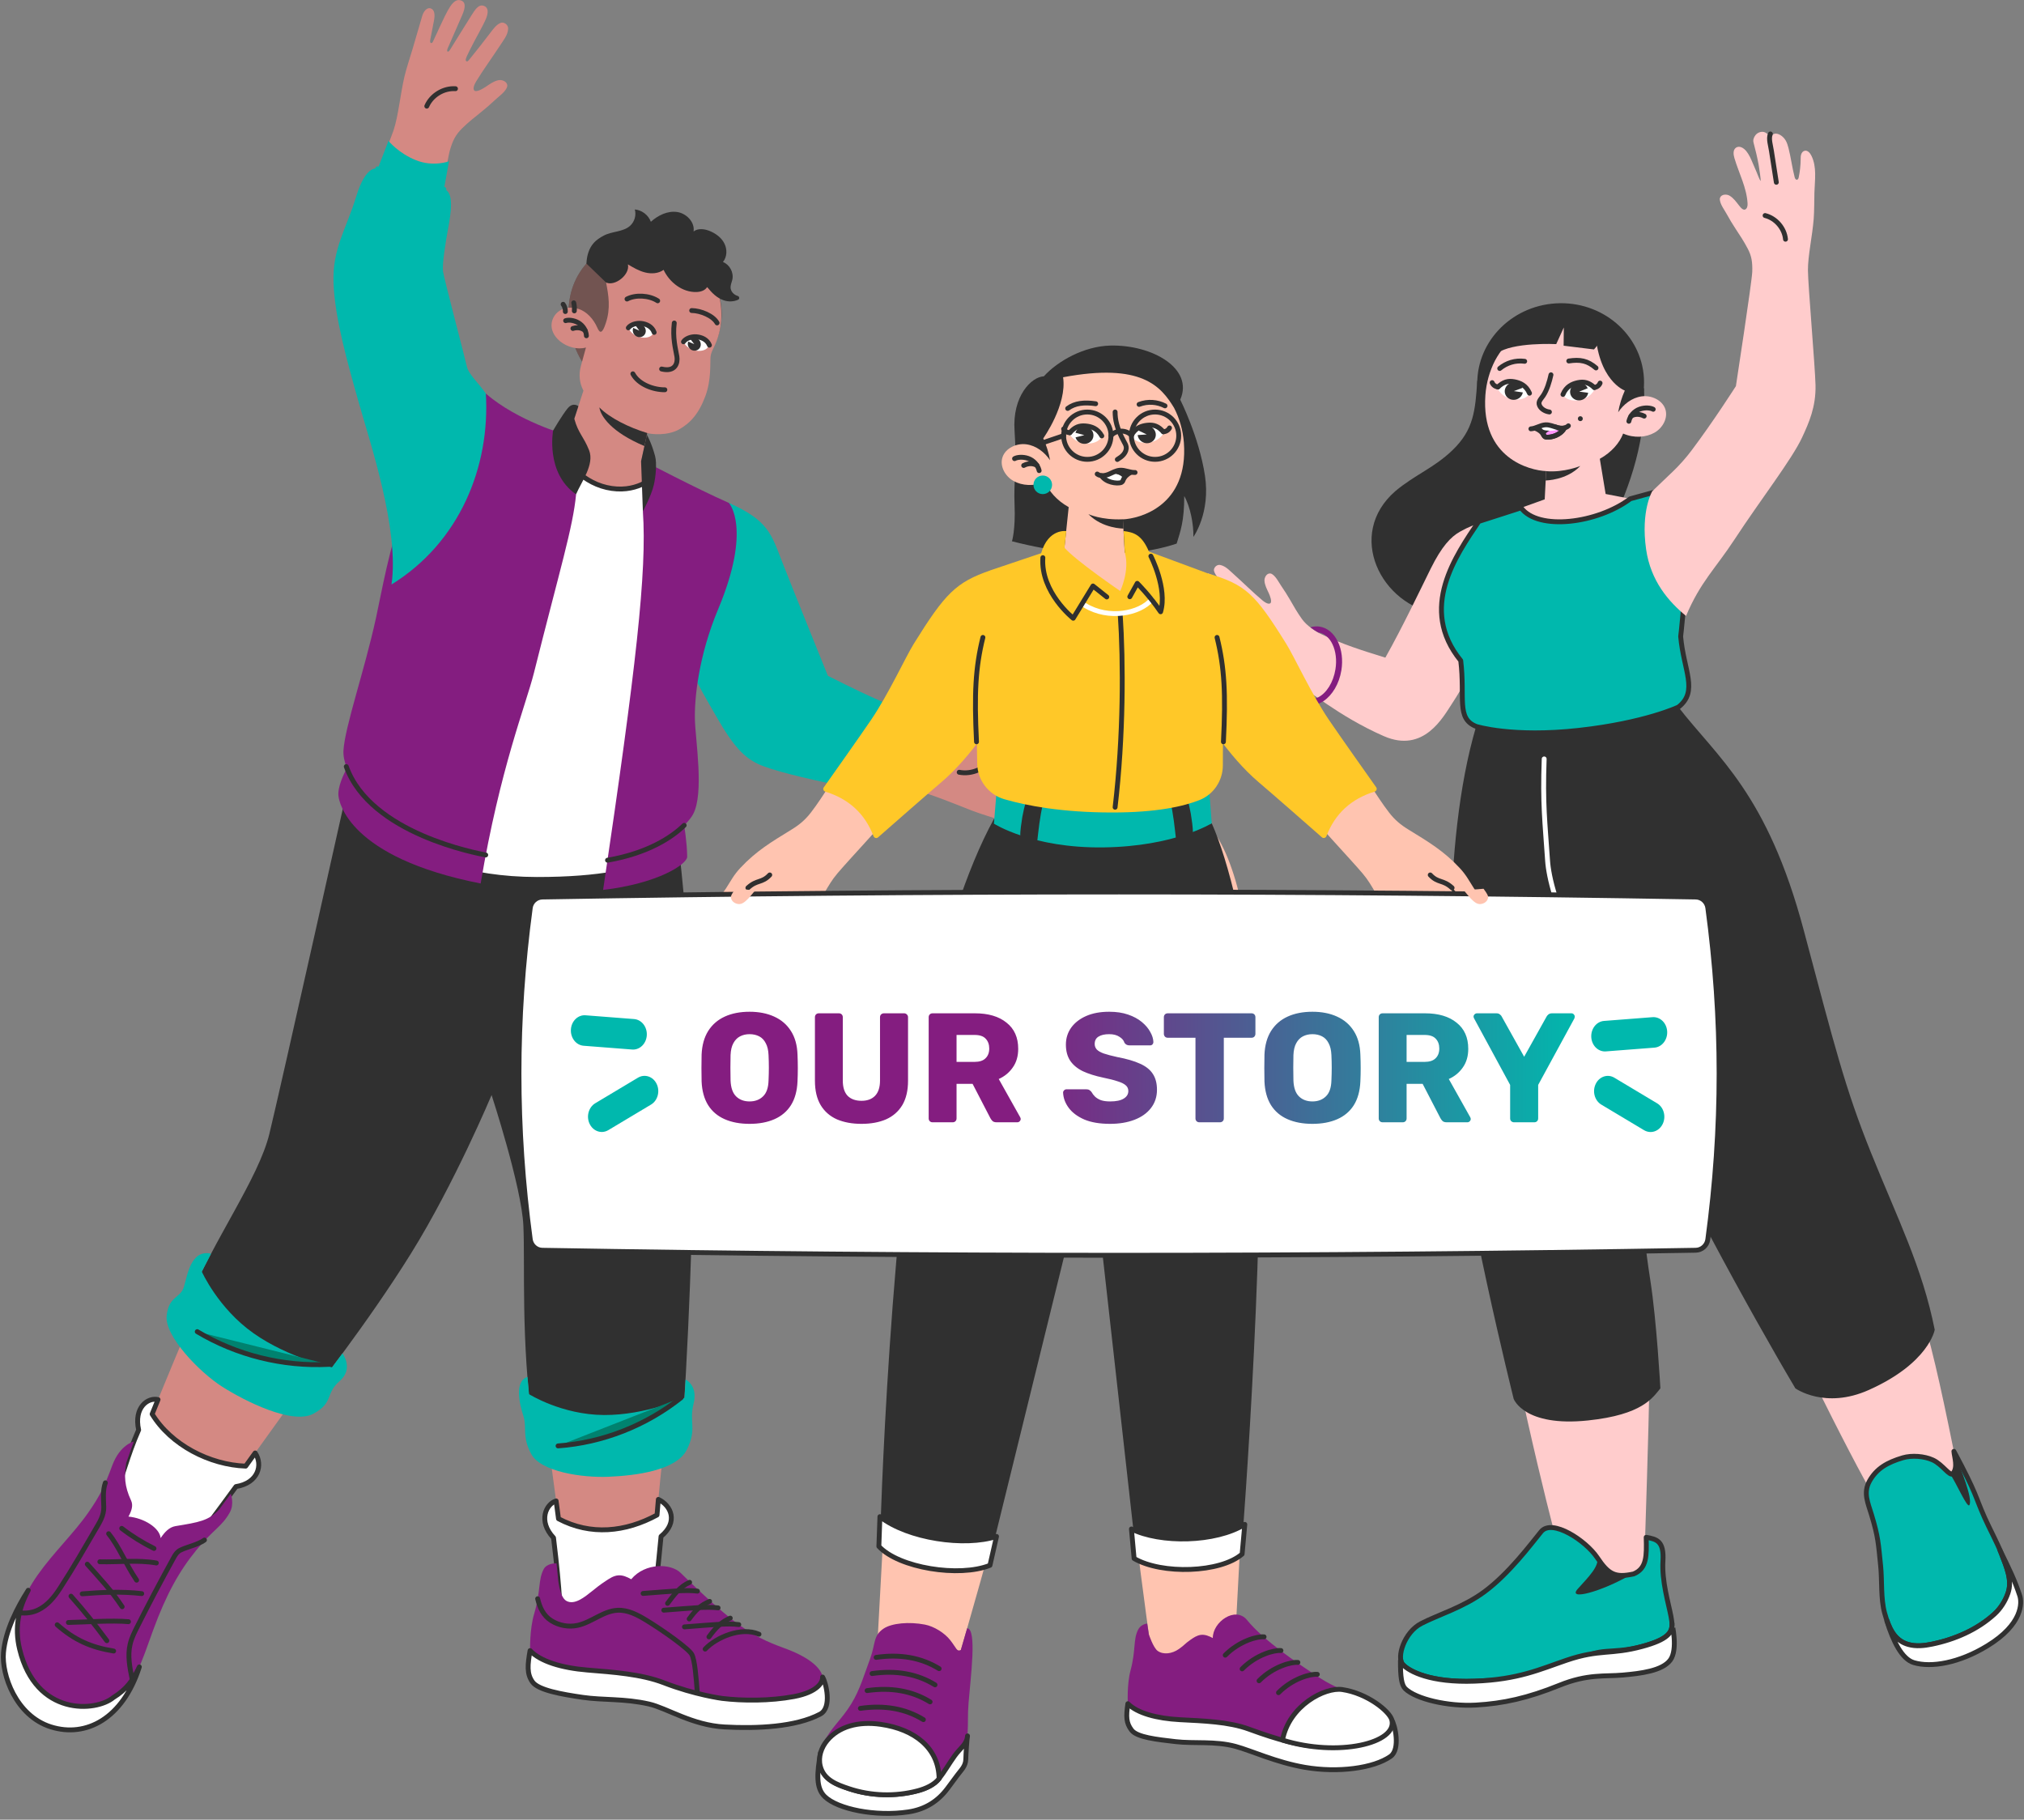 <svg width="624" height="561" viewBox="0 0 624 561" fill="none" xmlns="http://www.w3.org/2000/svg">
<rect x="0" y="0" width="624" height="561" fill="#808080" stroke="none"/>
<path d="M506.856 119.675L455.44 117.352C454.842 126.508 454.38 132.473 447.802 138.79C442.066 144.306 436.29 146.303 430.188 151.411C414.83 164.765 425.621 186.692 443.521 189.328C463.785 192.303 485.749 183.799 496.159 163.054C502.914 149.604 507.617 134.714 506.856 119.675Z" fill="#303030"/>
<path d="M367.41 194.45C367.927 193.377 369.354 193.512 370.767 194.001C372.534 194.613 374.994 195.523 376 195.876C377.006 196.216 377.114 195.564 376.598 195.224C375.307 194.355 369.952 190.877 368.674 189.844C367.397 188.812 365.657 187.412 366.513 185.809C367.166 184.6 368.565 184.858 370.55 186.108C374.206 188.418 378.256 190.972 379.058 191.475C379.86 191.977 380.308 191.57 379.547 190.904C378.786 190.238 372.792 185.157 371.189 183.758C369.585 182.359 368.035 181.109 369.041 179.642C369.938 178.337 371.787 179.302 372.942 180.049C374.247 180.891 376.394 182.562 378.256 183.948C380.009 185.252 381.097 185.986 381.722 186.407C382.347 186.828 383.04 187.222 383.271 186.951C383.516 186.665 383.393 186.502 382.809 185.864C380.009 182.78 379.52 182.304 376.965 179.628C375.483 178.079 374.722 177.4 374.301 176.082C374.002 175.145 375.076 173.949 376.19 174.18C377.957 174.547 379.085 175.919 380.838 177.468C382.972 179.356 386.519 182.848 389.129 185.021C390.556 186.217 391.236 186.203 391.575 186.027C392.309 185.646 391.535 183.676 391.168 182.875C390.597 181.652 389.931 180.43 389.836 179.057C389.768 178.079 390.488 176.68 391.643 176.802C391.915 176.829 392.173 176.979 392.391 177.142C393.505 177.971 394.307 179.628 395.096 180.769C396.033 182.128 396.917 183.541 397.746 184.967C398.887 186.951 399.988 188.907 401.443 190.918C402.897 192.928 405.588 194.667 407.232 195.455C414.191 198.756 419.777 200.468 427.103 202.751C432.512 193.118 437.718 182.114 441.061 175.362C444.54 168.338 447.327 165.485 450.126 163.91C453.048 162.266 454.272 161.953 458.077 160.54C463.65 166.396 464.968 181.598 457.534 198.919C455.318 204.055 450.575 212.519 447.775 216.744C444.975 220.969 439.009 232.381 426.6 226.933C412.628 220.806 403.06 212.356 398.765 210.114C394.457 207.872 389.564 206.337 384.875 204.449C382.891 203.647 379.629 201.99 377.699 201.08C374.233 199.449 370.047 197.534 368.987 197.017C368.09 196.542 366.894 195.523 367.41 194.45Z" fill="#FFCCCC"/>
<path d="M390.365 191.053C389.645 194.26 391.14 197.846 393.926 199.599" stroke="#303030" stroke-width="1.5" stroke-miterlimit="10" stroke-linecap="round" stroke-linejoin="round"/>
<path d="M403.046 217.342C404.337 217.545 405.601 217.355 406.797 216.825C407.232 216.635 407.681 216.391 408.088 216.105C410.752 214.312 412.873 210.834 413.552 206.636C414.055 203.471 413.674 200.36 412.478 197.846C412.451 197.792 412.424 197.724 412.383 197.67C411.133 195.143 409.176 193.567 406.879 193.186C405.914 193.037 404.935 193.105 403.984 193.39C404.813 194.029 405.669 194.572 406.43 194.993C406.485 194.993 406.525 195.007 406.58 195.007C407.518 195.156 408.374 195.591 409.135 196.298C409.787 196.895 410.358 197.67 410.807 198.634C411.84 200.808 412.166 203.539 411.717 206.337C411.065 210.413 408.945 213.701 406.403 214.978C405.425 215.48 404.378 215.684 403.332 215.521C400.939 215.141 399.145 212.926 398.384 209.897C397.718 209.543 397.039 209.231 396.332 208.932C397.012 213.361 399.553 216.785 403.046 217.342Z" fill="#841D80"/>
<path d="M457.819 231.633C458.988 256.169 469.059 289.046 502.575 301.232C516.533 323.268 516.139 340.875 538.075 383.465C551.775 410.052 567.636 444.315 579.855 465.182C583.565 476.01 610.163 476.744 602.376 447.453C593.867 405.175 590.252 394.361 574.622 359.514C555.214 316.285 554.521 257.922 514.236 223.672L457.819 231.633Z" fill="#FFCCCC"/>
<path d="M579.801 482.749C580.276 487.341 579.801 492.829 581.024 497.272C582.261 501.714 583.892 505.735 588.336 506.985C590.687 507.651 593.215 507.379 595.607 506.89C602.661 505.436 609.593 502.434 614.92 497.584C616.782 495.886 618.223 493.563 619.066 491.185C620.452 487.205 618.617 483.129 617.122 479.189C615.763 475.63 613.412 471.378 611.862 467.886C608.682 460.726 609.688 461.12 602.389 447.44C602.512 449.179 603.708 452.371 602.077 454.287C601.166 455.36 598.937 451.488 595.879 450.103C593.27 448.907 589.41 448.608 586.651 449.423C581.839 450.85 578.523 452.752 576.362 456.624C574.364 460.224 575.9 463.389 576.974 466.949C579.08 473.891 579.094 475.888 579.801 482.749Z" fill="#00B8AD" stroke="#303030" stroke-width="1.5" stroke-miterlimit="10" stroke-linecap="round" stroke-linejoin="round"/>
<path d="M602.063 454.3C601.832 454.572 601.505 454.518 601.111 454.273C603.177 457.167 606.561 465.305 607.2 463.96C608.165 461.908 604.713 453.268 602.375 447.453C602.498 449.192 603.707 452.385 602.063 454.3Z" fill="#303030"/>
<path d="M622.681 491.892C623.415 494.093 623.632 500.736 612.678 507.42C603.979 512.732 595.417 514.186 590.035 512.582C586.324 511.468 583.674 505.98 581.717 499.731L581.771 499.676C582.954 503.113 584.707 505.966 588.336 506.985C590.687 507.651 593.215 507.393 595.621 506.89C602.674 505.45 609.606 502.448 614.92 497.584C616.782 495.886 618.236 493.563 619.052 491.185C620.452 487.205 618.603 483.129 617.108 479.203C616.945 478.768 616.769 478.32 616.565 477.871C619.623 484.066 621.091 487.123 622.681 491.892Z" fill="white" stroke="#303030" stroke-width="1.5" stroke-miterlimit="10" stroke-linecap="round" stroke-linejoin="round"/>
<path d="M460.143 230.166C450.14 276.928 451.051 335.903 459.681 382.827C470.255 440.28 480.53 477.423 480.53 477.423C482.433 487.843 514.033 498.453 507.223 473.021C507.223 473.021 508.243 442.359 508.555 424.874C508.95 402.784 500.985 387.799 501.597 374.39C502.317 358.59 503.391 293.203 503.391 293.203C503.391 293.203 520.502 252.175 503.065 230.166H460.143Z" fill="#FFCCCC"/>
<path d="M507.522 473.945C510.73 474.53 513.068 475.046 512.687 481.254C512.306 487.463 514.413 494.351 515.161 498.318C515.908 502.285 516.071 504.934 506.286 507.583C496.5 510.232 493.306 507.407 486.062 512.365C478.818 517.324 468.149 517.772 454.612 518.289C441.075 518.805 434.402 515.273 432.458 513.14C430.514 510.993 432.893 503.263 438.153 500.532C443.413 497.802 451.132 495.56 457.629 490.751C465.281 485.072 471.764 476.323 475.134 472.193C478.505 468.076 488.93 474.978 492.409 480.181C495.888 485.398 497.954 486.485 503.662 485.235C507.753 483.523 507.672 479.638 507.522 473.945Z" fill="#00B8AD" stroke="#303030" stroke-width="1.5" stroke-miterlimit="10" stroke-linecap="round" stroke-linejoin="round"/>
<path d="M486.442 489.827C483.018 493.617 493.727 490.751 502.956 485.384C497.791 486.376 495.752 485.181 492.436 480.195C493.061 482.844 489.881 486.036 486.442 489.827Z" fill="#303030"/>
<path d="M514.929 511.822C512.442 515.137 505.81 515.925 500.305 516.414C494.801 516.916 489.527 516.02 480.775 519.566C471.016 523.519 463.419 525.19 455.033 525.666C446.334 526.155 436.535 523.791 433.26 520.639C432.104 519.511 431.724 517.039 431.765 511.971L431.873 511.944C432.009 512.447 432.2 512.854 432.471 513.153C434.415 515.3 441.088 518.818 454.625 518.302C468.162 517.786 474.699 514.661 483.004 511.835C493.251 508.344 496.513 510.26 506.299 507.597C514.141 505.477 515.609 503.358 515.487 500.546C515.473 500.532 517.416 508.507 514.929 511.822Z" fill="white" stroke="#303030" stroke-width="1.5" stroke-miterlimit="10" stroke-linecap="round" stroke-linejoin="round"/>
<path d="M517.458 217.994C529.404 233.481 544.857 244.526 556.111 286.845C565.72 322.983 568.859 335.536 576.783 355.262C585.006 375.722 592.603 390.571 596.477 409.957C596.477 409.957 594.737 420.228 576.144 428.529C562.621 434.574 553.515 428.026 553.515 428.026C539.897 405.107 514.467 358.835 504.858 335.087C505.253 358.821 505.524 373.725 508.813 394.837C510.757 407.308 511.899 428.026 511.899 428.026C509.52 430.906 506.421 436.15 489.623 437.916C469.861 440.008 466.667 431.273 466.667 431.273C466.667 431.273 450.494 366.375 448.863 339.462C447.232 312.563 444.174 261.101 455.087 223.971L517.458 217.994Z" fill="#303030"/>
<path d="M476.072 233.97C475.569 247.882 476.317 253.357 477.119 265.339C477.445 270.325 479.864 280.569 485.749 290.35C491.634 300.132 495.005 309.166 502.371 328.104" stroke="white" stroke-width="1.5" stroke-miterlimit="10" stroke-linecap="round" stroke-linejoin="round"/>
<path d="M482.561 142.544C496.74 141.73 507.604 130.096 506.825 116.559C506.046 103.023 493.921 92.71 479.742 93.525C465.563 94.34 454.7 105.974 455.478 119.51C456.257 133.046 468.382 143.359 482.561 142.544Z" fill="#303030"/>
<path d="M491.784 101.28C492.463 117.392 500.931 120.408 500.931 120.408C499.979 122.555 499.286 124.81 498.878 127.106C500.523 124.661 503.078 122.623 506.095 122.202C509.099 121.781 512.469 123.343 513.407 126.087C514.331 128.804 512.66 131.929 510.064 133.396C507.468 134.85 503.812 135.162 500.414 133.668C499.34 136.507 496.88 139.415 493.224 141.452L495.018 152.294L502.629 153.775C502.629 153.775 495.222 160.567 483.588 161.233C471.954 161.899 468.964 156.56 468.964 156.56L476.235 153.951L476.684 145.243C471.587 145.025 456.596 141.289 457.941 121.876C458.213 117.977 459.287 114.349 460.904 111.184C467.727 98.373 482.079 97.558 491.784 101.28Z" fill="#FFCCCC"/>
<path d="M487.978 129.077C487.978 129.498 487.638 129.838 487.216 129.838C486.795 129.838 486.455 129.498 486.455 129.077C486.455 128.655 486.795 128.315 487.216 128.315C487.638 128.315 487.978 128.655 487.978 129.077Z" fill="#303030"/>
<path d="M493.482 99.704C497.451 101.171 491.43 107.733 491.43 107.733L482.065 106.578L482.12 100.968L479.782 106.089C479.782 106.089 466.205 105.396 461.502 108.983C464.397 101.117 476.969 93.631 493.482 99.704Z" fill="#303030"/>
<path d="M509.683 126.182C508.949 125.761 507.209 125.53 505.538 126.128C503.852 126.726 502.548 128.193 502.181 129.878" stroke="#303030" stroke-width="1.5" stroke-miterlimit="10" stroke-linecap="round" stroke-linejoin="round"/>
<path d="M506.898 128.289C506.354 127.976 504.478 127.228 502.806 128.316" stroke="#303030" stroke-width="1.5" stroke-miterlimit="10" stroke-linecap="round" stroke-linejoin="round"/>
<path d="M487.217 143.653C487.217 143.653 482.256 145.732 476.656 145.256L476.507 148.123C476.507 148.123 482.949 148.123 487.217 143.653Z" fill="#303030"/>
<path d="M478.165 115.545C477.716 117.596 476.942 120.246 475.746 122.012C475.039 123.058 474.101 123.819 474.645 125.028C475.134 126.128 476.439 126.862 477.689 127.011" stroke="#303030" stroke-width="1.5" stroke-miterlimit="10" stroke-linecap="round" stroke-linejoin="round"/>
<path d="M479.565 131.63C478.015 131.902 476.153 132.432 475.759 133.858C474.78 132.309 473.503 131.983 473.503 131.983C473.503 131.983 474.889 130.991 476.52 130.964C478.137 130.951 479.565 131.63 479.565 131.63Z" fill="#303030"/>
<path d="M482.242 132.065C481.834 132.866 480.04 134.877 476.819 134.782C476.112 134.741 476.044 134.306 475.759 133.858C475.8 133.192 476.724 131.834 479.564 131.63C480.353 132.024 481.481 132.119 482.242 132.065Z" fill="#FF95FB" stroke="#303030" stroke-width="1.5" stroke-miterlimit="10" stroke-linecap="round" stroke-linejoin="round"/>
<path d="M480.475 131.875C480.475 131.875 480.42 132.472 479.496 132.676C478.572 132.866 476.56 132.839 475.854 132.513C475.147 132.187 474.902 131.318 474.902 131.318C474.902 131.318 476.112 130.774 476.955 130.937C477.811 131.1 480.176 131.82 480.475 131.875Z" fill="white"/>
<path d="M471.98 132.214C473.543 132.106 474.93 131.046 476.506 130.964C477.73 130.91 478.885 131.454 480.067 131.78C481.25 132.106 482.663 132.146 483.533 131.277" stroke="#303030" stroke-width="1.5" stroke-miterlimit="10" stroke-linecap="round" stroke-linejoin="round"/>
<path d="M473.354 132.038C474.441 132.472 475.351 133.111 475.922 134.143C476.017 134.306 476.167 134.714 476.819 134.782C477.988 134.904 481.128 134.238 482.297 131.956" stroke="#303030" stroke-width="1.5" stroke-miterlimit="10" stroke-linecap="round" stroke-linejoin="round"/>
<path d="M461.828 120.001C462.616 118.235 464.546 117.039 466.558 117.094C468.569 117.148 471.315 118.384 471.546 121.224C470.499 123.941 464.111 124.104 461.828 120.001Z" fill="white"/>
<path d="M464.084 121.577C464.627 122.963 466.245 123.642 467.699 123.085C469.153 122.528 469.901 120.952 469.357 119.566C468.814 118.181 467.196 117.501 465.742 118.058C464.288 118.615 463.54 120.191 464.084 121.577Z" fill="#303030"/>
<path d="M469.562 119.512L466.721 120.572L469.807 121.035L469.562 119.512Z" fill="white"/>
<path d="M471.546 121.224C470.486 118.779 468.637 118.032 466.884 117.692C464.954 117.325 463.473 117.719 461.814 119.322" stroke="#303030" stroke-width="1.5" stroke-miterlimit="10" stroke-linecap="round" stroke-linejoin="round"/>
<path d="M460.021 117.963C460.306 118.684 461.027 119.227 461.815 119.282" stroke="#303030" stroke-width="1.5" stroke-miterlimit="10" stroke-linecap="round" stroke-linejoin="round"/>
<path d="M470.065 111.388C467.17 110.994 464.438 111.877 462.358 113.602" stroke="#303030" stroke-width="1.5" stroke-miterlimit="10" stroke-linecap="round" stroke-linejoin="round"/>
<path d="M491.538 120.164C490.723 118.412 488.752 117.257 486.754 117.352C484.756 117.447 482.024 118.751 481.861 121.591C482.949 124.294 489.35 124.321 491.538 120.164Z" fill="white"/>
<path d="M484.253 121.794C484.824 123.167 486.455 123.819 487.896 123.234C489.336 122.65 490.057 121.061 489.486 119.689C488.915 118.317 487.284 117.664 485.844 118.249C484.389 118.833 483.682 120.422 484.253 121.794Z" fill="#303030"/>
<path d="M489.677 119.621L486.863 120.735L489.963 121.143L489.677 119.621Z" fill="white"/>
<path d="M481.861 121.605C482.881 119.132 484.702 118.344 486.442 117.964C488.358 117.556 489.853 117.909 491.538 119.485" stroke="#303030" stroke-width="1.5" stroke-miterlimit="10" stroke-linecap="round" stroke-linejoin="round"/>
<path d="M493.305 118.099C493.033 118.833 492.313 119.377 491.538 119.459" stroke="#303030" stroke-width="1.5" stroke-miterlimit="10" stroke-linecap="round" stroke-linejoin="round"/>
<path d="M483.655 111.293C487.162 110.763 489.418 111.184 492.055 113.439" stroke="#303030" stroke-width="1.5" stroke-miterlimit="10" stroke-linecap="round" stroke-linejoin="round"/>
<path d="M450.344 203.661C451.744 215.154 448.889 221.512 455.114 223.957C455.114 223.957 466.164 227.449 486.768 225.167C507.291 222.884 517.471 217.98 517.471 217.98C523.682 213.089 519.047 206.704 518.15 196.202C518.15 196.202 523.505 152.498 514.712 150.46L502.616 153.775C492.49 161.396 474.224 163.706 468.95 156.56L455.903 160.758C448.89 171.218 437.228 187.548 450.344 203.661Z" fill="#00B8AD" stroke="#303030" stroke-width="1.5" stroke-miterlimit="10" stroke-linecap="round" stroke-linejoin="round"/>
<path d="M557.388 83.32C557.401 87.708 559.59 112.991 559.725 118.71C559.889 125.462 557.646 130.421 555.621 134.796C552.495 141.575 542.764 154.074 534.772 166.287C528.819 175.376 524.239 179.383 519.808 189.899C514.508 185.538 508.894 179.166 507.494 169.344C505.796 157.416 509.397 151.438 509.397 151.438L515.744 145.365C517.851 143.341 519.795 141.154 521.548 138.817C528.316 129.823 535.18 119.036 535.18 119.036C535.18 119.036 540.127 86.812 540.222 83.782C540.304 80.766 540.032 78.973 538.836 76.677C537.64 74.381 536.335 72.438 535.03 70.455C534.079 69.014 533.195 67.534 532.366 66.026C531.673 64.762 530.504 63.241 530.26 61.814C530.205 61.529 530.192 61.23 530.301 60.958C530.722 59.831 532.366 59.803 533.236 60.333C534.459 61.067 535.288 62.263 536.158 63.363C536.634 63.947 537.558 65.238 538.374 64.328C538.781 63.879 538.795 63.214 538.768 62.616C538.482 57.806 536.104 53.405 534.731 48.772C534.405 47.685 534.228 46.286 535.125 45.593C536.281 44.696 537.708 45.729 538.428 46.653C539.271 47.712 539.814 48.962 540.331 50.199C540.766 51.204 541.187 52.196 541.622 53.201C541.772 53.554 542.451 55.402 542.777 55.769C542.995 56.013 542.356 51.679 542.179 50.756C541.758 48.473 541.214 46.204 540.616 43.963C540.399 43.161 540.684 42.346 541.201 41.68C541.88 40.797 543.212 40.349 544.218 40.838C544.938 41.191 545.482 41.816 545.903 42.496C545.944 41.68 546.855 41.11 547.657 41.205C548.88 41.341 550.021 42.387 550.592 43.419C550.973 44.112 551.19 44.887 551.394 45.647C552.155 48.609 552.509 51.652 553.283 54.6C553.338 54.804 553.392 55.021 553.542 55.184C553.949 55.673 554.425 55.293 554.52 54.804C554.914 52.956 555.118 51.068 555.145 49.18C555.145 48.636 555.145 48.093 555.308 47.577C555.471 47.06 555.866 46.585 556.382 46.476C557.279 46.272 558.04 47.155 558.448 47.984C560.201 51.503 559.494 55.551 559.386 59.342C559.331 61.556 559.345 65.36 559.155 67.588C558.733 72.846 557.361 78.932 557.388 83.32Z" fill="#FFCCCC"/>
<path d="M544.177 66.447C547.493 67.275 550.143 70.346 550.469 73.756" stroke="#303030" stroke-width="1.5" stroke-miterlimit="10" stroke-linecap="round" stroke-linejoin="round"/>
<path d="M545.808 41.3C545.156 42.754 545.917 44.941 546.135 46.517C546.583 49.696 547.195 53.024 547.643 56.203" stroke="#303030" stroke-width="1.5" stroke-miterlimit="10" stroke-linecap="round" stroke-linejoin="round"/>
<path d="M189.814 252.338C189.814 252.338 141.593 354.256 126.71 376.958C118.882 388.886 113.16 398.477 104.244 411.615C91.142 430.92 79.318 446.883 73.011 455.822C64.857 456.814 51.795 450.863 45.312 439.859C55.683 414.44 69.736 379.43 83.939 358.454L110.985 239.812C134.43 244.023 189.814 252.338 189.814 252.338Z" fill="#D48983"/>
<path d="M46.903 435.96L48.724 431.49C45.598 430.743 41.208 433.895 42.744 440.837C39.06 449.233 38.041 454.952 35.69 459.585C33.692 470.236 49.566 489.201 62.465 472.192C62.465 472.192 66.868 466.391 72.753 458.308C79.644 457.208 81.112 451.583 78.665 447.942L75.743 452.004C64.653 451.61 52.747 445.497 46.903 435.96Z" fill="white" stroke="#303030" stroke-width="1.5" stroke-miterlimit="10" stroke-linecap="round" stroke-linejoin="round"/>
<path d="M71.149 460.495L67.548 465.386C64.326 468.85 61.309 469.312 54.12 470.494C52.19 470.82 50.803 472.274 49.526 474.19C49.213 471.01 44.388 468.008 39.604 467.56C40.637 465.685 41.099 464.068 40.406 462.587C38.354 458.213 38.259 454.939 38.925 450.972L41.249 444.424C41.249 444.424 37.022 445.347 34.63 451.746C32.238 458.145 30.947 460.984 27.168 466.391C18.375 479.012 1.698 490.642 6.034 508.411C11.062 529.252 29.669 527.744 34.929 523.315C41.996 519.022 43.396 512.976 47.27 502.42C51.265 491.565 55.248 484.351 60.521 477.912C65.794 471.472 68.404 470.671 70.837 466.296C72.332 463.661 71.149 460.495 71.149 460.495Z" fill="#841D80"/>
<path d="M17.627 500.912C22.927 505.599 28.051 507.882 35.037 509.009" stroke="#303030" stroke-width="1.5" stroke-miterlimit="10" stroke-linecap="round" stroke-linejoin="round"/>
<path d="M21.079 500.206C26.393 500.097 34.317 499.499 39.604 499.961" stroke="#303030" stroke-width="1.5" stroke-miterlimit="10" stroke-linecap="round" stroke-linejoin="round"/>
<path d="M32.944 505.83C29.084 500.627 26.176 496.945 21.881 492.095" stroke="#303030" stroke-width="1.5" stroke-miterlimit="10" stroke-linecap="round" stroke-linejoin="round"/>
<path d="M25.347 491.375C31.245 490.9 37.565 490.587 43.695 491.307" stroke="#303030" stroke-width="1.5" stroke-miterlimit="10" stroke-linecap="round" stroke-linejoin="round"/>
<path d="M37.661 495.356C34.181 490.152 31.055 486.919 26.91 482.232" stroke="#303030" stroke-width="1.5" stroke-miterlimit="10" stroke-linecap="round" stroke-linejoin="round"/>
<path d="M30.783 481.485C36.478 481.648 42.594 480.86 48.207 481.865" stroke="#303030" stroke-width="1.5" stroke-miterlimit="10" stroke-linecap="round" stroke-linejoin="round"/>
<path d="M37.524 471.187C40.623 473.578 43.967 475.657 47.473 477.382" stroke="#303030" stroke-width="1.5" stroke-miterlimit="10" stroke-linecap="round" stroke-linejoin="round"/>
<path d="M42.119 487.164C38.721 482.123 36.804 476.975 33.488 472.831" stroke="#303030" stroke-width="1.5" stroke-miterlimit="10" stroke-linecap="round" stroke-linejoin="round"/>
<path d="M32.482 457.14C31.626 459.531 31.925 462.058 31.993 464.53C32.074 467.207 30.756 469.231 29.41 471.54C25.836 477.654 22.615 483.305 18.456 489.731C16.73 492.381 14.637 494.962 11.783 496.334C10.084 497.163 8.127 497.462 6.251 497.217" stroke="#303030" stroke-width="1.5" stroke-miterlimit="10" stroke-linecap="round" stroke-linejoin="round"/>
<path d="M63.036 474.787C60.915 476.377 56.403 477.165 54.99 478.306C54.297 478.863 53.834 479.678 53.413 480.452C49.567 487.435 45.843 494.486 42.268 501.605C41.412 503.303 40.556 505.029 40.121 506.89C39.278 510.408 40.012 514.104 40.733 517.65" stroke="#303030" stroke-width="1.5" stroke-miterlimit="10" stroke-linecap="round" stroke-linejoin="round"/>
<path d="M42.961 513.9C37.878 529.822 26.557 535.8 15.711 532.404C4.865 529.007 0.462 516.25 1.073 509.485C1.658 502.773 5.259 495.668 8.711 490.275C5.817 495.682 4.389 501.605 6.048 508.425C11.076 529.279 29.683 527.771 34.943 523.342C38.925 520.91 41.113 517.935 42.961 513.9Z" fill="white" stroke="#303030" stroke-width="1.5" stroke-miterlimit="10" stroke-linecap="round" stroke-linejoin="round"/>
<path d="M165.772 407.417C165.255 392.568 167.117 384.403 162.741 365.478C155.184 332.805 138.739 282.389 110.985 239.812L205.757 251.033C205.757 251.033 214.088 311.326 211.085 379.797C209.807 408.789 204.792 439.112 202.577 467.071C195.713 474.679 178.398 473.551 172.187 468.239C169.849 450.401 166.478 428.053 165.772 407.417Z" fill="#D48983"/>
<path d="M172.186 468.225L171.453 462.723C168.367 463.674 165.799 468.905 170.651 474.094C171.752 483.197 172.214 488.427 172.553 493.617C176.25 503.792 199.573 512.066 202.019 490.859C202.019 490.859 202.862 483.618 203.8 473.673C209.168 469.217 206.939 464.15 202.971 462.261L202.563 467.071C192.832 472.369 182.067 473.469 172.186 468.225Z" fill="white" stroke="#303030" stroke-width="1.5" stroke-miterlimit="10" stroke-linecap="round" stroke-linejoin="round"/>
<path d="M253.584 517.038C253.462 515.503 251.559 511.672 241.896 508.153C236.024 506.007 232.681 504.363 227.761 500.858C222.053 496.809 212.117 487.204 209.861 484.936C206.926 481.988 198.947 481.675 194.598 486.878C193.334 486.158 191.975 485.547 190.548 485.683C189.189 485.805 187.993 486.579 186.851 487.34C184.731 488.74 184.065 489.324 182.529 490.546C180.273 492.34 177.161 494.935 174.633 493.562C172.336 492.313 171.982 486.036 171.982 486.036L171.575 482.001C170.841 481.906 168.476 482.151 167.647 483.713C165.826 487.136 166.777 490.506 164.684 497.529C163.23 502.407 163.434 508.887 163.434 508.887C166.587 512.229 173.151 514.226 181.089 514.892C189.026 515.544 197.711 516.128 204.669 518.818C214.306 522.554 222.637 523.641 222.637 523.641C228.848 524.415 237.411 524.47 244.791 523.07C252.157 521.657 253.706 518.573 253.584 517.038Z" fill="#841D80"/>
<path d="M217.391 508.411C220.734 504.838 228.549 501.415 233.999 503.82" stroke="#303030" stroke-width="1.5" stroke-miterlimit="10" stroke-linecap="round" stroke-linejoin="round"/>
<path d="M225.138 498.861C222.324 500.07 220.653 501.809 218.56 504.648" stroke="#303030" stroke-width="1.5" stroke-miterlimit="10" stroke-linecap="round" stroke-linejoin="round"/>
<path d="M227.761 500.858C224.336 500.396 219.362 500.939 211.017 501.564" stroke="#303030" stroke-width="1.5" stroke-miterlimit="10" stroke-linecap="round" stroke-linejoin="round"/>
<path d="M218.777 493.698C215.964 494.907 214.564 496.28 212.471 499.119" stroke="#303030" stroke-width="1.5" stroke-miterlimit="10" stroke-linecap="round" stroke-linejoin="round"/>
<path d="M221.387 495.709C217.962 495.247 212.988 495.79 204.643 496.415" stroke="#303030" stroke-width="1.5" stroke-miterlimit="10" stroke-linecap="round" stroke-linejoin="round"/>
<path d="M212.607 487.829C209.794 489.038 207.905 491.484 205.812 494.323" stroke="#303030" stroke-width="1.5" stroke-miterlimit="10" stroke-linecap="round" stroke-linejoin="round"/>
<path d="M215.013 490.546C211.588 490.085 206.614 490.628 198.269 491.253" stroke="#303030" stroke-width="1.5" stroke-miterlimit="10" stroke-linecap="round" stroke-linejoin="round"/>
<path d="M165.758 492.883C166.383 495.627 167.565 498.127 169.944 499.635C172.309 501.143 175.285 501.687 178.031 501.102C182.366 500.179 185.968 496.66 190.385 496.443C193.606 496.28 196.623 497.896 199.369 499.581C204.452 502.678 212.362 508.303 213.286 510.055C214.211 511.808 214.618 517.038 214.999 522.092" stroke="#303030" stroke-width="1.5" stroke-miterlimit="10" stroke-linecap="round" stroke-linejoin="round"/>
<path d="M252.864 528.45C245.307 532.458 233.333 532.96 223.385 532.417C213.422 531.887 205.635 526.616 200.117 525.353C192.56 523.614 185.968 524.211 179.648 523.288C173.328 522.364 165.975 521.1 164.168 518.546C162.36 516.006 162.659 513.248 163.42 508.873C166.573 512.215 173.138 514.212 181.075 514.865C189.013 515.517 197.697 516.101 204.656 518.791C214.306 522.527 222.624 523.614 222.624 523.614C228.848 524.374 237.411 524.429 244.791 523.043C252.171 521.644 253.707 518.56 253.598 517.025C254.672 518.804 256.588 526.48 252.864 528.45Z" fill="white" stroke="#303030" stroke-width="1.5" stroke-miterlimit="10" stroke-linecap="round" stroke-linejoin="round"/>
<path d="M108.498 236.782C108.498 236.782 86.399 335.889 83.042 349.583C79.685 363.277 66.08 381.862 57.64 401.928C64.857 414.44 81.085 427.863 96.47 429.262C96.47 429.262 113.255 408.055 126.669 386.508C140.098 364.962 151.555 337.601 151.555 337.601C151.555 337.601 160.797 365.804 161.354 377.827C161.911 389.85 160.552 413.163 164.249 439.845C179.145 444.437 197.452 443.744 210.568 438.283C213.15 398.165 213.68 365.532 214.088 344.285C214.482 323.037 211.696 272.662 206.939 244.309L108.498 236.782Z" fill="#303030"/>
<path d="M65.074 386.509C64.136 388.288 62.22 392.038 62.22 392.038C62.22 392.038 67.221 403.314 78.135 411.017C89.049 418.72 102.382 421.546 102.382 421.546L105.576 417.253C105.576 417.253 109.191 421.94 104.692 425.798C100.194 429.656 102.98 432.468 96.551 435.878C90.123 439.288 75.566 432.006 68.499 427.51C61.431 423.013 50.735 411.886 51.374 405.678C52.013 399.469 55.655 400.325 56.715 396.684C57.803 393.03 58.863 385.123 65.074 386.509Z" fill="#00B8AD"/>
<path d="M60.807 410.541C72.93 417.796 87.214 421.355 101.322 420.635L60.807 410.541Z" fill="#00826F"/>
<path d="M60.807 410.541C72.93 417.796 87.214 421.355 101.322 420.635" stroke="#303030" stroke-width="1.5" stroke-miterlimit="10" stroke-linecap="round" stroke-linejoin="round"/>
<path d="M162.605 424.507C162.85 426.504 163.081 429.806 163.081 429.806C163.081 429.806 173.165 436.164 186.159 436.245C199.152 436.327 211.044 430.906 211.044 430.906L211.37 425.322C211.37 425.322 215.271 427.089 213.817 432.822C212.376 438.555 214.972 440.457 211.751 446.937C208.516 453.404 195.781 454.939 187.64 455.279C179.499 455.632 166.737 453.743 163.787 448.282C160.838 442.821 162.537 440.158 161.368 436.558C160.199 432.958 158.487 425.866 162.605 424.507Z" fill="#00B8AD"/>
<path d="M172.051 445.769C185.751 444.79 199.124 439.546 209.984 430.906L172.051 445.769Z" fill="#00826F"/>
<path d="M172.051 445.769C185.751 444.79 199.124 439.546 209.984 430.906" stroke="#303030" stroke-width="1.5" stroke-miterlimit="10" stroke-linecap="round" stroke-linejoin="round"/>
<path d="M176.386 89.04C172.608 100.927 178.71 117.134 191.146 121.088C203.596 125.041 217.676 115.232 221.455 103.359C225.233 91.471 218.206 78.633 205.757 74.68C193.307 70.74 180.165 77.166 176.386 89.04Z" fill="#303030"/>
<path opacity="0.4" d="M176.386 89.04C172.608 100.927 178.71 117.134 191.146 121.088C203.596 125.041 217.676 115.232 221.455 103.359C225.233 91.471 218.206 78.633 205.757 74.68C193.307 70.74 180.165 77.166 176.386 89.04Z" fill="#D48983"/>
<path d="M179.104 112.773C178.384 115.382 178.615 118.072 179.879 120.436L175.204 134.768L167.715 135.04C168.082 139.686 174.171 158.516 186.389 161.872C198.594 165.227 204.37 146.493 204.37 146.493L197.656 142.227L199.573 133.519C201.054 133.94 205.784 134.334 209.222 132.459C212.661 130.584 215.379 127.704 217.432 122.215C219.389 116.999 218.859 111.809 219.076 109.88C219.28 107.951 220.707 106.755 221.781 102.408C223.371 96.022 221.387 89.963 221.387 89.963C217.934 90.575 211.275 80.331 200.062 79.693C192.56 80.875 188.944 83.442 186.865 87.11C187.585 90.928 188.346 94.99 186.743 99.691C185.682 102.951 184.921 102.856 184.119 100.954C183.019 98.468 180.966 96.036 178.289 95.221C174.796 94.161 171.86 95.493 170.637 97.884C169.196 100.709 170.542 103.494 172.662 105.22C174.782 106.945 177.99 107.91 180.654 107.135C180.654 107.122 179.825 110.151 179.104 112.773Z" fill="#D48983"/>
<path d="M176.889 93.36C177.079 94.175 177.147 95.017 177.065 95.846" stroke="#303030" stroke-width="1.5" stroke-miterlimit="10" stroke-linecap="round" stroke-linejoin="round"/>
<path d="M173.613 93.809C174.048 94.311 174.361 95.398 174.293 96.05" stroke="#303030" stroke-width="1.5" stroke-miterlimit="10" stroke-linecap="round" stroke-linejoin="round"/>
<path d="M199.559 133.505C193.973 131.821 187.966 128.873 184.785 125.598C185.166 128.275 188.441 133.233 198.675 137.513L199.559 133.505Z" fill="#303030"/>
<path d="M210.703 105.369C211.41 103.997 212.946 103.495 214.549 103.631C216.153 103.766 218.341 104.514 218.396 106.782C217.458 108.902 212.348 108.752 210.703 105.369Z" fill="white"/>
<path d="M215.297 107.733C214.427 108.385 213.163 108.182 212.483 107.285C211.79 106.388 211.94 105.125 212.81 104.473C213.679 103.821 214.943 104.024 215.623 104.921C216.303 105.818 216.153 107.081 215.297 107.733Z" fill="#303030"/>
<path d="M212.687 104.351L214.047 106.104L211.953 105.207L212.687 104.351Z" fill="white"/>
<path d="M218.722 106.416C218.002 104.636 216.262 103.957 214.672 103.821C213.068 103.685 211.301 104.419 210.717 105.37" stroke="#303030" stroke-width="1.5" stroke-miterlimit="10" stroke-linecap="round" stroke-linejoin="round"/>
<path d="M213.245 95.737C216.004 95.764 219.864 97.34 221.074 99.555" stroke="#303030" stroke-width="1.5" stroke-miterlimit="10" stroke-linecap="round" stroke-linejoin="round"/>
<path d="M193.729 101.077C194.49 99.732 196.053 99.31 197.643 99.514C199.233 99.718 201.394 100.56 201.353 102.829C200.307 104.908 195.21 104.527 193.729 101.077Z" fill="white"/>
<path d="M198.309 103.59C197.425 104.228 196.175 103.997 195.495 103.074C194.83 102.163 194.993 100.9 195.876 100.261C196.759 99.623 198.01 99.854 198.689 100.778C199.355 101.701 199.192 102.965 198.309 103.59Z" fill="#303030"/>
<path d="M195.781 100.153L197.1 101.933L195.02 100.995L195.781 100.153Z" fill="white"/>
<path d="M201.679 102.476C201.041 100.669 199.328 99.908 197.738 99.704C196.148 99.501 194.34 100.153 193.715 101.077" stroke="#303030" stroke-width="1.5" stroke-miterlimit="10" stroke-linecap="round" stroke-linejoin="round"/>
<path d="M193.307 92.192C195.903 90.819 200.102 91.023 202.766 92.735" stroke="#303030" stroke-width="1.5" stroke-miterlimit="10" stroke-linecap="round" stroke-linejoin="round"/>
<path d="M207.876 99.582C207.319 104.174 208.27 107.434 208.692 109.934C209.004 111.85 208.243 114.798 203.976 113.765" stroke="#303030" stroke-width="1.5" stroke-miterlimit="10" stroke-linecap="round" stroke-linejoin="round"/>
<path d="M174.388 98.862C175.135 98.577 176.793 98.645 178.261 99.487C179.729 100.316 180.721 101.905 180.789 103.522" stroke="#303030" stroke-width="1.5" stroke-miterlimit="10" stroke-linecap="round" stroke-linejoin="round"/>
<path d="M176.63 101.267C177.187 101.063 179.05 100.668 180.436 101.96" stroke="#303030" stroke-width="1.5" stroke-miterlimit="10" stroke-linecap="round" stroke-linejoin="round"/>
<path d="M204.981 120.164C201.597 120.205 196.922 118.602 195.114 115.246" stroke="#303030" stroke-width="1.5" stroke-miterlimit="10" stroke-linecap="round" stroke-linejoin="round"/>
<path d="M193.579 81.5C194.313 84.638 189.624 88.36 186.852 87.097L180.79 81.255C181.089 75.481 184.093 73.742 186.104 72.655C188.687 71.256 192.084 71.569 194.259 69.612C195.632 68.376 196.216 66.338 195.713 64.572C197.901 64.762 199.913 66.311 200.66 68.376C202.849 66.406 205.744 64.966 208.666 65.346C211.588 65.727 214.265 68.457 213.83 71.365C215.189 70.305 217.174 70.563 218.777 71.202C220.653 71.963 222.406 73.24 223.317 75.046C224.241 76.853 224.187 79.217 222.882 80.766C224.948 81.581 226.253 83.986 225.791 86.146C225.627 86.947 225.247 87.722 225.233 88.537C225.206 89.8 226.239 90.901 227.435 91.24C227.992 91.403 228.087 92.164 227.557 92.409C226.212 93.034 224.554 93.075 223.127 92.585C221.02 91.865 219.348 90.222 218.03 88.442C217.418 89.569 215.991 89.991 214.714 90.031C210.405 90.154 206.437 87.097 204.588 83.198C202.984 84.353 200.823 84.475 198.907 83.999C196.991 83.524 195.278 82.519 193.579 81.5Z" fill="#303030"/>
<path d="M282.548 243.765C287.291 244.893 293.951 247.678 299.686 249.92C302.119 250.87 306.4 252.148 308.86 252.963C313.291 254.43 318.592 256.237 319.978 256.672C321.16 257.038 323.063 257.133 323.512 255.761C323.96 254.389 322.588 253.302 320.916 252.542C318.85 251.604 315.887 250.341 314.705 249.811C313.522 249.281 313.984 248.602 314.718 248.724C316.594 249.036 324.246 250.449 326.244 250.612C328.242 250.775 330.96 250.979 331.544 248.86C331.993 247.243 330.525 246.292 327.725 245.735C322.547 244.716 316.825 243.589 315.697 243.358C314.555 243.127 314.514 242.393 315.738 242.447C316.961 242.502 326.543 243.018 329.125 243.127C331.707 243.222 334.14 243.426 334.48 241.279C334.779 239.377 332.332 238.671 330.688 238.372C328.826 238.032 325.537 237.706 322.723 237.366C320.087 237.054 318.51 236.782 317.586 236.646C316.675 236.497 315.738 236.266 315.751 235.818C315.765 235.369 316.023 235.329 317.083 235.247C322.139 234.867 322.982 234.853 327.48 234.622C330.104 234.486 331.327 234.527 332.822 233.712C333.882 233.128 333.923 231.171 332.74 230.451C330.865 229.297 328.717 229.568 325.877 229.46C322.397 229.337 316.349 229.46 312.204 229.188C309.934 229.039 309.35 228.468 309.187 228.02C308.86 227.069 311.185 225.968 312.19 225.574C313.713 224.963 315.343 224.447 316.58 223.319C317.464 222.517 317.994 220.67 316.866 219.814C316.594 219.61 316.254 219.529 315.914 219.488C314.229 219.284 312.122 220.072 310.478 220.425C308.507 220.846 306.55 221.349 304.606 221.92C301.929 222.708 299.319 223.523 296.329 224.093C293.353 224.65 289.289 225.52 287.169 224.827C278.239 221.92 262.841 215.331 254.428 211.214C248.679 199.028 242.78 181.245 239.287 172.74C235.658 163.896 229.719 159.345 225.206 157.307C217.922 163.95 207.361 177.848 214.918 199.544C217.161 205.984 222.393 216.39 225.9 222.871C230.14 230.682 234.68 234.038 244.506 236.185C254.36 238.304 277.805 242.638 282.548 243.765Z" fill="#D48983"/>
<path d="M306.047 233.495C303.995 236.932 299.659 238.861 295.718 238.087" stroke="#303030" stroke-width="1.5" stroke-miterlimit="10" stroke-linecap="round" stroke-linejoin="round"/>
<path d="M224.717 155.052C236.895 160.472 237.778 164.602 241.203 173.365C244.628 182.128 255.243 208.361 255.243 208.361C255.243 208.361 264.757 213.184 269.772 215.358C274.787 217.532 276.228 218.7 276.839 220.507L270.465 241.755C268.603 244.282 264.635 243.344 257.866 241.945C248.244 239.961 237.71 237.448 233.66 235.505C229.61 233.563 226.294 230.411 221.02 221.2C217.514 215.073 215.394 211.69 212.757 205.671C210.12 199.653 209.196 165.377 224.717 155.052Z" fill="#00B8AD"/>
<path d="M285.47 223.822C285.47 223.822 281.46 226.906 279.802 232.476C278.144 238.046 279.272 243.29 279.272 243.29L270.452 241.741C267.693 234.283 271.743 223.55 276.826 220.493L285.47 223.822Z" fill="#F55571"/>
<path d="M270.465 241.755C267.706 234.296 271.756 223.564 276.84 220.507" stroke="#303030" stroke-width="1.5" stroke-miterlimit="10" stroke-linecap="round" stroke-linejoin="round"/>
<path d="M170.297 134.945C170.297 134.945 158.038 132.921 150.902 124.946C140.818 134.714 129.931 147.294 124.862 163.203C119.792 179.098 117.128 194.395 114.016 206.147C110.904 217.898 105.997 246.251 105.997 246.251C105.997 246.251 122.388 271.072 165.499 271.126C205.308 271.181 209.589 259.959 209.589 259.959C209.589 259.959 210.962 228.617 211.913 217.599C212.851 206.581 220.435 185.279 223.384 174.479C226.334 163.678 223.507 157.157 223.507 157.157L202.114 146.465C202.114 146.465 197.276 151.832 188.604 150.582C179.92 149.332 173.872 142.362 170.297 134.945Z" fill="white" stroke="#303030" stroke-width="1.5" stroke-miterlimit="10" stroke-linecap="round" stroke-linejoin="round"/>
<path d="M164.63 207.383C172.649 175.389 176.631 162.686 177.61 152.402C173.845 147.933 173.07 141.629 174.456 134.007C174.456 134.007 159.683 129.905 149.788 121.346C124.876 136.738 119.534 173.976 115.933 190.442C112.345 206.894 106.31 224.052 105.889 231.416C105.807 232.91 106.133 234.771 106.949 236.836C106.052 238.494 103.918 242.787 104.38 245.626C104.611 247.08 107.234 264.333 148.185 272.376C154.206 236.66 162.061 217.586 164.63 207.383Z" fill="#841D80"/>
<path d="M224.717 155.051C214.809 150.677 198.581 142.172 198.581 142.172C199.94 145.528 199.274 148.979 198.201 157.66C199.492 176.15 196.094 205.875 185.941 274.36C202.89 272.363 211.738 266.466 211.86 264.184C211.819 259.701 210.922 254.457 210.922 254.457C212.336 253.071 213.233 251.862 213.668 251.047C217.147 244.607 214.401 228.318 214.238 221.797C214.075 215.385 215.339 202.275 221.401 187.82C231.907 162.782 224.717 155.051 224.717 155.051Z" fill="#841D80"/>
<path d="M149.748 263.586C147.464 263.111 114.234 257.147 106.759 236.334" stroke="#303030" stroke-width="1.5" stroke-miterlimit="10" stroke-linecap="round" stroke-linejoin="round"/>
<path d="M210.935 254.443C207.184 258.125 199.763 263.043 187.3 265.203" stroke="#303030" stroke-width="1.5" stroke-miterlimit="10" stroke-linecap="round" stroke-linejoin="round"/>
<path d="M177.596 152.402C179.24 148.53 183.345 143.164 181.619 138.817C179.893 134.469 178.302 133.654 177.052 129.089L178.316 125.231C178.316 125.231 176.685 123.859 175.013 125.883C173.342 127.907 170.528 132.717 170.528 132.717C170.528 132.717 168.082 145.813 177.596 152.402Z" fill="#303030"/>
<path d="M198.2 157.66L197.643 142.227L199.437 134.062C199.437 134.062 200.864 136.466 201.965 140.624C202.563 142.892 202.155 147.063 201.57 149.522C200.769 152.932 198.2 157.66 198.2 157.66Z" fill="#303030"/>
<path d="M121.329 40.2C119.847 44.669 109.232 69.775 107.194 75.576C104.788 82.423 105.06 87.206 106.365 92.205C107.18 95.33 112.766 117.311 116.884 132.432C119.956 143.694 123.231 153.231 123.639 172.332C130.489 169.643 136.592 162.103 141.267 152.538C146.962 140.909 148.796 123.452 148.796 123.452L143.36 116.496C139.663 104.187 132.134 84.054 132.134 84.054C132.134 84.054 137.774 49.492 138.685 46.381C139.595 43.27 140.479 41.531 142.463 39.575C144.447 37.618 146.432 36.083 148.416 34.48C149.857 33.325 151.256 32.103 152.602 30.839C153.73 29.779 155.429 28.611 156.149 27.239C156.299 26.967 156.408 26.655 156.394 26.356C156.34 25.052 154.668 24.495 153.594 24.739C152.099 25.079 150.849 26.03 149.598 26.858C148.769 27.402 146.731 28.584 146.187 27.85C145.929 27.497 145.806 26.75 146.88 24.97C148.851 21.71 152.099 17.213 153.825 14.537C155.239 12.349 156.557 10.868 156.666 8.858C156.734 7.581 155.239 6.603 154.247 7.092C152.86 7.784 152.235 8.735 150.767 10.637C148.253 13.898 147.791 14.537 144.869 18.137C144.257 18.897 144.094 19.06 143.741 18.843C143.387 18.626 143.7 17.797 144.067 17.036C144.434 16.275 145.059 14.944 146.201 12.797C147.424 10.502 148.892 7.866 149.612 6.276C150.251 4.877 150.985 2.676 149.394 1.902C147.6 1.032 146.486 2.962 145.208 4.959C143.931 6.956 139.323 14.441 138.712 15.392C138.114 16.343 137.584 15.922 138.005 14.944C138.426 13.966 140.574 9.075 142.504 4.646C143.55 2.255 143.591 0.652 142.15 0.149C140.248 -0.516 138.984 1.63 138.059 3.22C137.135 4.809 134.2 11.317 133.452 12.879C133.167 13.49 132.419 13.49 132.637 12.322C132.854 11.154 133.438 8.274 133.819 6.222C134.118 4.578 134.023 2.975 132.759 2.581C131.495 2.201 130.571 3.695 130.217 4.768C129.823 6.032 128.41 10.977 127.2 15.08C126.52 17.362 125.243 21.248 124.699 23.571C123.422 29.059 122.81 35.73 121.329 40.2Z" fill="#D48983"/>
<path d="M140.424 27.348C136.754 27.103 133.044 29.358 131.576 32.728" stroke="#303030" stroke-width="1.5" stroke-miterlimit="10" stroke-linecap="round" stroke-linejoin="round"/>
<path d="M149.788 121.332C147.777 118.357 144.447 115.382 143.944 113.031C143.441 110.681 136.917 85.983 136.591 83.728C136.265 81.472 137.379 74.612 138.181 70.305C138.983 65.998 140.125 59.015 136.849 58.336L116.435 52.032C116.435 52.032 112.915 50.402 109.803 60.618C106.691 70.835 102.409 76.649 102.831 87.368C103.252 98.101 107.03 111.415 110.564 123.968C114.098 136.521 123.149 163.176 120.703 180.198C141.715 167.224 151.147 143.871 149.788 121.332Z" fill="#00B8AD"/>
<path d="M119.765 43.433C119.765 43.433 122.823 47.223 128.219 49.383C133.615 51.557 138.426 49.723 138.426 49.723L136.863 58.35C131.658 62.303 119.752 58.88 116.449 52.046L119.765 43.433Z" fill="#00B8AD"/>
<path d="M136.85 58.35C131.644 62.303 119.738 58.88 116.436 52.046" stroke="#00B8AD" stroke-width="1.5" stroke-miterlimit="10" stroke-linecap="round" stroke-linejoin="round"/>
<path d="M313.304 255.544C315.995 281.9 325.794 301.028 332.861 328.485C338.08 348.795 341.465 375.993 343.694 396.127C345.175 409.522 345.528 424.942 347.689 449.641C349.538 470.807 354.186 503.806 354.186 503.806C355.205 526.779 381.178 510.68 381.097 500.043C381.097 500.043 383.638 452.453 386.71 393.885C388.884 352.422 390.828 278.177 373.594 255.544H313.304Z" fill="#FFC4B0"/>
<path d="M429.088 530.23C428.939 528.858 427.117 525.461 418.337 522.541C412.996 520.761 409.952 519.375 405.426 516.346C400.193 512.84 389.701 505.871 384.454 499.445C380.866 495.057 373.853 500.07 373.908 505.002C372.752 504.39 371.516 503.874 370.238 504.023C369.015 504.173 367.955 504.893 366.949 505.599C365.087 506.917 365.332 507.067 363.456 508.384C361.336 509.879 358.686 510.205 356.932 508.982C355.546 508.018 354.173 503.806 354.173 503.806L353.67 500.518C352.95 500.627 351.564 501.048 350.857 502.475C349.308 505.599 350.245 508.615 348.547 514.987C347.364 519.416 347.717 525.244 347.717 525.244C350.64 528.165 356.606 529.795 363.755 530.189C370.918 530.57 378.746 530.868 385.08 533.11C393.846 536.221 401.376 536.982 401.376 536.982C406.989 537.512 414.695 537.335 421.3 535.895C427.906 534.455 429.238 531.602 429.088 530.23Z" fill="#841D80"/>
<path d="M394.158 521.848C398.48 517.487 404.053 515.992 406.132 516.196" stroke="#303030" stroke-width="1.5" stroke-miterlimit="10" stroke-linecap="round" stroke-linejoin="round"/>
<path d="M388.165 518.18C392.487 513.819 398.059 512.324 400.139 512.528" stroke="#303030" stroke-width="1.5" stroke-miterlimit="10" stroke-linecap="round" stroke-linejoin="round"/>
<path d="M382.945 514.511C387.267 510.151 392.84 508.656 394.919 508.86" stroke="#303030" stroke-width="1.5" stroke-miterlimit="10" stroke-linecap="round" stroke-linejoin="round"/>
<path d="M377.74 510.286C382.062 505.925 387.635 504.431 389.714 504.635" stroke="#303030" stroke-width="1.5" stroke-miterlimit="10" stroke-linecap="round" stroke-linejoin="round"/>
<path d="M428.707 541.492C423.501 545.16 412.52 546.614 402.299 544.862C393.451 543.34 385.827 539.74 380.92 538.408C374.614 536.697 368.158 537.607 362.436 536.941C356.714 536.275 350.557 535.637 348.859 533.395C347.16 531.154 347.146 529.211 347.717 525.244C350.639 528.165 356.606 529.795 363.755 530.176C370.917 530.556 378.773 530.773 385.079 533.096C403.454 539.862 409.638 539.196 421.055 536.697C427.66 535.243 429.21 531.616 429.06 530.243C430.093 531.779 431.806 539.305 428.707 541.492Z" fill="white" stroke="#303030" stroke-width="1.5" stroke-miterlimit="10" stroke-linecap="round" stroke-linejoin="round"/>
<path d="M413.811 520.883C408.51 520.095 397.42 525.787 395.395 536.466C412.574 541.832 430.976 537.39 429.087 530.216C428.38 527.581 421.585 522.038 413.811 520.883Z" fill="white" stroke="#303030" stroke-width="1.5" stroke-miterlimit="10" stroke-linecap="round" stroke-linejoin="round"/>
<path d="M307.188 255.028C294.711 273.722 278.388 358.033 276.24 399.469C273.196 458.037 270.627 504.472 270.627 504.472C269.445 515.041 291.816 513.805 296.233 508.697C296.233 508.697 307.228 471.214 312.013 450.51C317 428.882 315.818 412.783 319.963 399.958C324.707 385.286 330.999 351.77 338.312 332.112C348.192 305.539 360.071 285.663 365.521 259.402L307.188 255.028Z" fill="#FFC4B0"/>
<path d="M262.486 525.231C259.292 530.434 256.316 532.39 253.598 537.77C251.885 541.166 252.524 545.582 255.351 548.231C257.118 549.888 259.456 550.799 261.78 551.464C268.63 553.407 276.105 553.923 282.982 552.089C285.768 551.342 288.16 549.875 289.818 547.552C291.708 544.902 293.637 542.28 295.54 539.645C296.22 538.707 297.932 537.947 298.286 535.175C298.544 530.407 298.286 528.967 298.612 524.959C299.237 517.12 301.262 502.081 298.163 501.999L296.22 508.697C294.929 509.227 294.997 508.262 292.958 505.654C291.205 503.412 287.956 501.402 285.157 500.858C280.277 499.921 274.936 500.383 272.367 502.122C269.146 504.309 269.975 506.741 268.249 511.4C266.469 516.196 265.137 520.883 262.486 525.231Z" fill="#841D80"/>
<path d="M265.259 526.684C272.612 525.625 279.122 526.739 284.681 530.162" stroke="#303030" stroke-width="1.5" stroke-miterlimit="10" stroke-linecap="round" stroke-linejoin="round"/>
<path d="M267.325 521.209C274.678 520.15 281.188 521.264 286.747 524.687" stroke="#303030" stroke-width="1.5" stroke-miterlimit="10" stroke-linecap="round" stroke-linejoin="round"/>
<path d="M268.847 515.952C276.2 514.892 282.71 516.006 288.269 519.43" stroke="#303030" stroke-width="1.5" stroke-miterlimit="10" stroke-linecap="round" stroke-linejoin="round"/>
<path d="M270.111 510.966C277.464 509.906 283.974 511.02 289.533 514.444" stroke="#303030" stroke-width="1.5" stroke-miterlimit="10" stroke-linecap="round" stroke-linejoin="round"/>
<path d="M297.756 542.376C297.701 544.536 296.369 545.622 295.092 547.361C294.004 548.856 292.591 550.744 292.088 551.41C289.207 555.255 285.306 557.822 280.033 558.61C269.866 560.132 258.273 557.754 254.277 553.896C251.518 551.22 251.844 546.736 252.973 540.378C251.967 547.973 256.996 549.861 261.78 551.451C268.534 553.706 276.091 553.91 282.968 552.076C285.374 551.423 287.984 550.296 289.519 548.34C291.205 546.193 292.577 543.748 294.344 541.289C296.057 538.898 298.095 537.797 298.286 535.175C298.082 536.289 297.796 540.609 297.756 542.376Z" fill="white" stroke="#303030" stroke-width="1.5" stroke-miterlimit="10" stroke-linecap="round" stroke-linejoin="round"/>
<path d="M252.877 544.427C252.211 541.642 253.19 538.762 255.025 536.574C258.586 532.336 264.511 530.597 271.565 531.616C281.963 533.11 289.424 538.938 289.519 548.353C287.983 550.309 285.374 551.437 282.968 552.089C276.078 553.937 268.534 553.719 261.78 551.464C258.001 550.201 253.924 548.747 252.877 544.427Z" fill="white" stroke="#303030" stroke-width="1.5" stroke-miterlimit="10" stroke-linecap="round" stroke-linejoin="round"/>
<path d="M350.205 478.646C350.205 478.646 368.526 482.776 382.878 476.35C382.878 476.336 391.277 369.527 387.336 319.654C384.903 288.978 378.556 264.904 373.582 253.819C361.037 258.981 320.222 257.324 306.427 252.487C297.879 268.043 290.743 291.233 286.747 310.402C274.067 371.225 271.321 474.747 271.321 474.747C271.321 474.747 286.054 483.876 305.503 479.094L336.26 354.066C336.26 354.107 350.205 478.646 350.205 478.646Z" fill="#303030"/>
<path d="M306.427 253.927L307.283 243.534C307.283 243.534 323.891 249.607 340.228 249.607C357.87 249.607 372.793 243.412 372.793 243.412L373.581 253.805C373.581 253.805 362.219 260.951 340.228 261.25C318.238 261.549 306.427 253.927 306.427 253.927Z" fill="#00B8AD"/>
<path d="M314.555 257.949C314.596 259.103 315.085 260.041 315.724 260.503C316.58 261.155 317.545 261.372 318.469 261.359C318.985 261.359 319.57 261.223 319.679 260.299C320.168 256.019 320.548 251.944 321.541 247.868C321.622 247.528 321.704 247.162 321.649 246.808C321.568 246.319 321.242 246.075 320.943 245.912C319.842 245.341 318.659 245.165 317.518 245.423C317.287 245.477 317.056 245.545 316.865 245.749C316.593 246.02 316.458 246.51 316.322 246.971C315.873 248.561 315.479 250.191 315.18 251.862C314.908 253.859 314.5 255.87 314.555 257.949Z" fill="#303030"/>
<path d="M367.751 256.943C367.71 258.098 367.221 259.036 366.582 259.497C365.726 260.15 364.761 260.367 363.837 260.353C363.32 260.353 362.736 260.217 362.627 259.28C362.138 255.001 361.757 250.925 360.765 246.849C360.683 246.51 360.602 246.143 360.656 245.79C360.738 245.301 361.064 245.056 361.363 244.893C362.464 244.322 363.646 244.146 364.788 244.404C365.019 244.458 365.25 244.526 365.44 244.73C365.712 245.002 365.848 245.491 365.984 245.953C366.433 247.542 366.827 249.172 367.126 250.843C367.398 252.868 367.819 254.878 367.751 256.943Z" fill="#303030"/>
<path d="M348.818 471.378C357.693 475.806 374.696 475.575 383.775 469.965L382.946 479.108C376.3 484.909 358.169 485.479 349.647 480.48L348.818 471.378Z" fill="white" stroke="#303030" stroke-width="1.5" stroke-miterlimit="10" stroke-linecap="round" stroke-linejoin="round"/>
<path d="M307.229 473.673C297.484 476.866 279.938 474.353 271.28 467.573L270.954 476.744C277.07 483.387 295.744 486.389 305.204 482.585L307.229 473.673Z" fill="white" stroke="#303030" stroke-width="1.5" stroke-miterlimit="10" stroke-linecap="round" stroke-linejoin="round"/>
<path d="M349.553 316.163C342.703 325.319 338.856 346.92 336.029 359.052" stroke="white" stroke-width="1.5" stroke-miterlimit="10" stroke-linecap="round" stroke-linejoin="round"/>
<path d="M371.489 146.642C369.667 134.66 363.864 123.221 363.864 123.221C368.132 113.629 355.234 106.212 342.295 106.538C334.208 106.741 326.121 111.279 321.826 116.007L321.786 116.02C318.007 116.197 312.041 122.08 312.788 132.853C313.549 143.613 312.476 148.3 312.788 155.609C313.114 163.366 311.986 166.871 311.986 166.871C337.592 173.474 354.377 170.403 362.763 167.591C363.932 163.746 365.101 160.758 365.101 152.932C366.963 156.166 368.009 161.627 367.928 165.526C367.928 165.513 373.242 158.176 371.489 146.642Z" fill="#303030"/>
<path d="M327.752 116.306C329.03 124.783 321.636 135.149 321.636 135.149C322.614 137.309 323.321 139.578 323.729 141.887C322.071 139.428 319.475 137.391 316.431 136.983C313.4 136.575 310.015 138.151 309.078 140.936C308.153 143.681 309.852 146.819 312.475 148.286C315.099 149.74 318.782 150.039 322.207 148.517C323.294 151.37 325.795 154.291 329.478 156.342L328.16 168.923L324.504 169.629L349.865 185.483L350.939 171.68L346.753 170.349L346.182 160.119C351.319 159.888 366.419 156.057 364.992 136.494C364.706 132.568 363.606 128.913 361.961 125.734C357.938 119.145 351.985 111.755 327.752 116.306Z" fill="#FFC4B0"/>
<path d="M312.788 141.398C313.522 140.964 315.275 140.733 316.974 141.33C318.673 141.928 319.991 143.409 320.372 145.094" stroke="#303030" stroke-width="1.5" stroke-miterlimit="10" stroke-linecap="round" stroke-linejoin="round"/>
<path d="M315.602 143.504C316.145 143.192 318.035 142.43 319.721 143.518" stroke="#303030" stroke-width="1.5" stroke-miterlimit="10" stroke-linecap="round" stroke-linejoin="round"/>
<path d="M335.554 158.502C335.554 158.502 339.509 160.391 346.209 160.092L346.372 162.958C346.372 162.958 339.876 162.986 335.554 158.502Z" fill="#303030"/>
<path d="M343.79 127.011C343.79 129.225 344.225 131.943 346.549 136.195C346.821 136.684 347.12 137.187 347.201 137.744C347.337 138.572 346.984 139.428 346.44 140.08C345.897 140.732 345.19 141.208 344.47 141.656" stroke="#303030" stroke-width="1.5" stroke-miterlimit="10" stroke-linecap="round" stroke-linejoin="round"/>
<path d="M358.59 133.804C357.965 131.983 356.13 130.625 354.133 130.516C352.135 130.407 349.28 131.413 348.818 134.211C349.62 136.996 355.981 137.703 358.59 133.804Z" fill="white"/>
<path d="M356.076 135.162C355.424 136.494 353.752 137.037 352.352 136.358C350.952 135.679 350.34 134.048 350.993 132.717C351.645 131.386 353.317 130.842 354.717 131.521C356.13 132.187 356.728 133.817 356.076 135.162Z" fill="#303030"/>
<path d="M350.803 132.649L353.535 133.941L350.422 134.145L350.803 132.649Z" fill="white"/>
<path d="M348.818 134.212C350.082 131.861 351.972 131.277 353.752 131.087C355.696 130.883 357.15 131.399 358.658 133.138" stroke="#303030" stroke-width="1.5" stroke-miterlimit="10" stroke-linecap="round" stroke-linejoin="round"/>
<path d="M360.562 131.929C360.208 132.622 359.447 133.098 358.672 133.085" stroke="#303030" stroke-width="1.5" stroke-miterlimit="10" stroke-linecap="round" stroke-linejoin="round"/>
<path d="M351.184 124.674C353.915 123.642 356.77 123.9 359.175 125.123" stroke="#303030" stroke-width="1.5" stroke-miterlimit="10" stroke-linecap="round" stroke-linejoin="round"/>
<path d="M329.913 134.116C330.525 132.282 332.332 130.91 334.33 130.774C336.328 130.638 339.196 131.603 339.685 134.401C338.924 137.2 332.577 137.974 329.913 134.116Z" fill="white"/>
<path d="M337.02 134.891C336.613 136.317 335.077 137.146 333.568 136.738C332.06 136.331 331.176 134.836 331.57 133.41C331.978 131.983 333.514 131.155 335.022 131.562C336.531 131.97 337.428 133.45 337.02 134.891Z" fill="#303030"/>
<path d="M331.38 133.369L334.303 134.144L331.285 134.919L331.38 133.369Z" fill="white"/>
<path d="M339.685 134.388C338.394 132.051 336.491 131.494 334.71 131.318C332.753 131.141 331.312 131.671 329.831 133.423" stroke="#303030" stroke-width="1.5" stroke-miterlimit="10" stroke-linecap="round" stroke-linejoin="round"/>
<path d="M327.915 132.255C328.269 132.948 329.043 133.41 329.818 133.383" stroke="#303030" stroke-width="1.5" stroke-miterlimit="10" stroke-linecap="round" stroke-linejoin="round"/>
<path d="M337.796 124.471C334.29 123.954 331.409 124.253 329.166 125.924" stroke="#303030" stroke-width="1.5" stroke-miterlimit="10" stroke-linecap="round" stroke-linejoin="round"/>
<path d="M342.295 146.004C343.872 146.085 345.801 146.398 346.372 147.77C347.161 146.099 348.411 145.61 348.411 145.61C348.411 145.61 346.902 144.781 345.271 144.958C343.64 145.134 342.295 146.004 342.295 146.004Z" fill="#303030"/>
<path d="M339.671 146.751C340.174 147.512 342.226 149.305 345.434 148.816C346.127 148.694 346.154 148.245 346.385 147.77C346.263 147.104 345.175 145.854 342.308 146.004C341.546 146.493 340.432 146.724 339.671 146.751Z" fill="white"/>
<path d="M349.946 145.664C348.37 145.745 346.848 144.849 345.271 144.971C344.034 145.066 342.947 145.745 341.805 146.221C340.664 146.683 339.25 146.9 338.271 146.139" stroke="#303030" stroke-width="1.5" stroke-miterlimit="10" stroke-linecap="round" stroke-linejoin="round"/>
<path d="M348.547 145.664C347.514 146.221 346.671 146.982 346.236 148.082C346.168 148.259 346.059 148.694 345.421 148.829C344.265 149.101 341.044 148.816 339.604 146.669" stroke="#303030" stroke-width="1.5" stroke-miterlimit="10" stroke-linecap="round" stroke-linejoin="round"/>
<path d="M324.355 149.468C324.355 151.044 323.077 152.335 321.487 152.335C319.91 152.335 318.619 151.058 318.619 149.468C318.619 147.892 319.897 146.602 321.487 146.602C323.063 146.602 324.355 147.892 324.355 149.468Z" fill="#00B8AD"/>
<path d="M342.512 134.32C342.512 138.341 339.25 141.616 335.214 141.616C331.191 141.616 327.915 138.355 327.915 134.32C327.915 130.299 331.177 127.025 335.214 127.025C339.237 127.038 342.512 130.299 342.512 134.32Z" stroke="#303030" stroke-width="1.5" stroke-miterlimit="10" stroke-linecap="round" stroke-linejoin="round"/>
<path d="M363.402 134.32C363.402 138.341 360.14 141.616 356.103 141.616C352.08 141.616 348.805 138.355 348.805 134.32C348.805 130.299 352.067 127.025 356.103 127.025C360.14 127.038 363.402 130.299 363.402 134.32Z" stroke="#303030" stroke-width="1.5" stroke-miterlimit="10" stroke-linecap="round" stroke-linejoin="round"/>
<path d="M342.512 134.32C344.088 132.5 347.092 132.418 348.832 134.198" stroke="#303030" stroke-width="1.5" stroke-miterlimit="10" stroke-linecap="round" stroke-linejoin="round"/>
<path d="M327.915 134.32L319.72 137.092" stroke="#303030" stroke-width="1.5" stroke-miterlimit="10" stroke-linecap="round" stroke-linejoin="round"/>
<path d="M372.44 176.802L354.214 170.05C351.985 164.779 349.47 164.113 346.412 163.719L346.779 170.322C348.383 175.919 345.366 182.209 345.366 182.209C345.366 182.209 332.033 173.134 328.187 168.895L328.73 163.746C328.73 163.746 323.212 162.836 320.983 170.553L305.312 175.837C305.312 175.837 299.441 190.618 300.365 209.271C300.95 220.969 301.181 227.924 301.276 235.383C301.344 240.505 304.728 244.974 309.648 246.401C316.389 248.357 327.33 250.49 342.919 250.49C356.483 250.49 364.788 248.642 369.803 246.659C374.166 244.933 376.993 240.668 377.006 235.981C377.061 226.362 377.115 212.491 376.952 206.092C376.476 189.043 372.44 176.802 372.44 176.802Z" fill="#FFC828"/>
<path d="M345.352 189.178C346.371 204.258 346.371 226.946 343.789 248.873" stroke="#303030" stroke-width="1.5" stroke-miterlimit="10" stroke-linecap="round" stroke-linejoin="round"/>
<path d="M334.507 186.638C341.792 191.107 351.401 189.138 355.043 184.858" stroke="white" stroke-width="1.5" stroke-miterlimit="10" stroke-linecap="round" stroke-linejoin="round"/>
<path d="M341.22 184.043L336.966 180.66L330.877 190.605C330.877 190.605 320.779 182.63 321.513 171.925" stroke="#303030" stroke-width="1.5" stroke-miterlimit="10" stroke-linecap="round" stroke-linejoin="round"/>
<path d="M348.315 183.975L350.612 179.845C350.612 179.845 354.309 183.473 357.816 188.608C359.949 181.408 354.812 171.463 354.812 171.463" stroke="#303030" stroke-width="1.5" stroke-miterlimit="10" stroke-linecap="round" stroke-linejoin="round"/>
<path d="M258.178 269.265C254.631 273.45 254.359 276.303 249.561 281.248C247.088 283.802 244.696 290.472 242.616 292.659C241.257 294.1 239.694 293.216 238.892 292.469C237.03 296.925 234.91 297.849 232.654 295.526C231.009 298.053 228.318 296.3 228.726 292.089C227.544 293.909 225.6 292.958 225.124 292.401C224.282 291.396 224.214 289.508 224.554 288.027C225.845 282.457 228.808 277.484 231.866 272.77C231.159 272.553 228.658 276.058 227.747 276.955C226.782 277.919 225.845 278.843 224.567 278.653C222.963 278.422 222.243 277.145 222.42 276.275C222.583 275.501 223.548 274.305 223.792 273.939C225.423 271.412 226.198 269.781 228.25 267.581C233.116 262.364 237.846 259.552 243.935 255.816C246.408 254.308 248.229 252.8 250.01 250.49C252.021 247.882 253.802 245.097 255.623 242.352C259.728 236.225 265.667 229.392 269.676 223.21C269.676 223.21 281.079 202.71 287.984 191.203C292.822 183.146 298.707 180.198 304.918 177.767L304.66 211.336C304.66 211.336 298.204 220.086 292.985 227.327C286.489 236.347 285.062 238.643 279.095 245.762C272.666 253.465 261.712 265.081 258.178 269.265Z" fill="#FFC4B0"/>
<path d="M236.826 276.411C233.129 281.519 228.957 288.923 228.726 292.116" stroke="#303030" stroke-width="1.5" stroke-miterlimit="10" stroke-linecap="round" stroke-linejoin="round"/>
<path d="M240.361 279.02C233.714 289.453 233.986 293.488 232.654 295.526" stroke="#303030" stroke-width="1.5" stroke-miterlimit="10" stroke-linecap="round" stroke-linejoin="round"/>
<path d="M244.75 280.731C242.603 284.223 240.265 288.815 238.893 292.469" stroke="#303030" stroke-width="1.5" stroke-miterlimit="10" stroke-linecap="round" stroke-linejoin="round"/>
<path d="M305.313 175.851C311.551 184.451 307.61 219.963 307.61 219.963C307.61 219.963 299.808 233.046 290.199 241.17C286.244 244.512 274.202 255.082 270.709 258.152C270.247 258.56 269.541 258.37 269.31 257.785C266.659 250.843 261.685 246.292 254.454 244.064C253.883 243.887 253.625 243.222 253.979 242.733C256.507 239.16 265.219 226.851 268.63 221.825C274.026 213.836 279.177 202.574 281.732 198.457C291.395 182.929 294.684 179.546 305.313 175.851Z" fill="#FFC828"/>
<path d="M237.315 269.741C234.883 272.336 233.388 271.126 230.574 273.721" stroke="#303030" stroke-width="1.5" stroke-miterlimit="10" stroke-linecap="round" stroke-linejoin="round"/>
<path d="M303.03 196.515C300.733 205.794 300.325 213.918 301.059 228.699" stroke="#303030" stroke-width="1.5" stroke-miterlimit="10" stroke-linecap="round" stroke-linejoin="round"/>
<path d="M420.077 269.265C423.624 273.449 423.896 276.302 428.694 281.248C431.167 283.802 433.559 290.472 435.639 292.659C436.998 294.1 438.561 293.216 439.363 292.469C441.225 296.925 443.345 297.849 445.601 295.526C447.246 298.053 449.937 296.3 449.529 292.089C450.711 293.909 452.655 292.958 453.131 292.401C453.973 291.396 454.041 289.508 453.702 288.027C452.41 282.457 449.447 277.484 446.389 272.77C446.743 272.662 447.545 273.477 448.374 274.441C449.203 275.406 450.059 276.506 450.508 276.955C451.473 277.919 452.41 278.843 453.688 278.653C455.292 278.422 456.012 277.145 455.835 276.275C455.672 275.501 454.707 274.305 454.463 273.939C452.832 271.412 452.057 269.781 450.005 267.581C445.139 262.364 440.409 259.551 434.32 255.815C431.847 254.307 430.026 252.799 428.245 250.49C426.234 247.882 424.453 245.096 422.632 242.352C418.527 236.225 412.588 229.392 408.579 223.21C408.579 223.21 397.176 202.71 390.271 191.203C385.433 183.146 378.664 179.207 372.467 176.761L373.608 211.323C373.608 211.323 380.064 220.072 385.283 227.313C391.78 236.334 393.207 238.63 399.174 245.749C405.575 253.465 416.53 265.081 420.077 269.265Z" fill="#FFC4B0"/>
<path d="M441.415 276.411C445.112 281.519 449.284 288.923 449.515 292.116" stroke="#303030" stroke-width="1.5" stroke-miterlimit="10" stroke-linecap="round" stroke-linejoin="round"/>
<path d="M437.882 279.02C444.528 289.453 444.256 293.488 445.588 295.526" stroke="#303030" stroke-width="1.5" stroke-miterlimit="10" stroke-linecap="round" stroke-linejoin="round"/>
<path d="M433.491 280.731C435.639 284.223 437.976 288.815 439.349 292.469" stroke="#303030" stroke-width="1.5" stroke-miterlimit="10" stroke-linecap="round" stroke-linejoin="round"/>
<path d="M372.44 176.802C366.202 185.401 370.646 219.949 370.646 219.949C370.646 219.949 378.447 233.032 388.056 241.156C392.011 244.498 404.053 255.068 407.546 258.138C408.008 258.546 408.715 258.356 408.946 257.772C411.596 250.829 416.571 246.278 423.801 244.05C424.372 243.874 424.63 243.208 424.277 242.719C421.749 239.146 413.037 226.837 409.625 221.811C404.23 213.822 399.079 202.56 396.524 198.444C386.86 182.929 384.047 180.252 372.44 176.802Z" fill="#FFC828"/>
<path d="M440.939 269.741C443.372 272.336 444.867 271.126 447.681 273.721" stroke="#303030" stroke-width="1.5" stroke-miterlimit="10" stroke-linecap="round" stroke-linejoin="round"/>
<path d="M375.213 196.515C377.51 205.794 377.918 213.918 377.184 228.699" stroke="#303030" stroke-width="1.5" stroke-miterlimit="10" stroke-linecap="round" stroke-linejoin="round"/>
<path d="M522.799 385.45C403.998 387.517 286.002 387.517 167.201 385.45C165.33 385.423 163.744 384 163.484 382.125C158.839 347.613 158.839 314.387 163.484 279.875C163.732 278 165.318 276.591 167.201 276.55C286.002 274.483 403.998 274.483 522.799 276.55C524.67 276.577 526.256 278 526.516 279.875C531.161 314.387 531.161 347.613 526.516 382.125C526.256 384 524.67 385.409 522.799 385.45Z" fill="white" stroke="#303030" stroke-width="1.5" stroke-miterlimit="10" stroke-linecap="round" stroke-linejoin="round"/>
<path d="M196.693 332.244L183.514 340.131C181.453 341.369 180.677 344.222 181.793 346.51C182.557 348.085 184.023 348.987 185.527 348.987C186.206 348.987 186.897 348.798 187.539 348.421L200.718 340.535C202.779 339.297 203.555 336.443 202.439 334.155C201.336 331.868 198.766 331.02 196.693 332.244ZM195.177 323.577C197.384 323.577 199.251 321.68 199.408 319.19C199.566 316.592 197.808 314.345 195.468 314.17L180.532 313.012C178.192 312.824 176.167 314.789 176.01 317.386C175.852 319.984 177.61 322.231 179.95 322.406L194.886 323.564C194.983 323.577 195.08 323.577 195.177 323.577ZM510.887 340.144L497.708 332.258C495.647 331.02 493.065 331.881 491.962 334.169C490.846 336.457 491.622 339.31 493.683 340.548L506.862 348.435C507.504 348.812 508.195 349 508.874 349C510.389 349 511.844 348.098 512.608 346.524C513.723 344.236 512.948 341.369 510.887 340.144ZM494.811 324.156C494.908 324.156 495.005 324.156 495.114 324.142L510.05 322.985C512.39 322.81 514.148 320.549 513.99 317.965C513.833 315.368 511.808 313.416 509.468 313.591L494.532 314.749C492.192 314.924 490.434 317.185 490.592 319.769C490.737 322.258 492.592 324.156 494.811 324.156Z" fill="#00B8AD"/>
<path d="M458.755 276.337C458.591 275.562 457.626 274.367 457.382 274L451.293 274.489C452.122 275.454 452.978 276.554 453.427 277.002C454.392 277.967 455.33 278.891 456.607 278.701C458.211 278.47 458.931 277.193 458.755 276.337Z" fill="#FFC4B0"/>
<path d="M225.38 276.337C225.543 275.562 226.508 274.367 226.753 274L232.842 274.489C232.013 275.454 231.157 276.554 230.708 277.002C229.743 277.967 228.805 278.891 227.528 278.701C225.937 278.47 225.204 277.193 225.38 276.337Z" fill="#FFC4B0"/>
<path d="M231.088 346.48C228.144 346.48 225.584 346 223.408 345.04C221.232 344.08 219.536 342.64 218.32 340.72C217.104 338.768 216.432 336.336 216.304 333.424C216.272 332.048 216.256 330.672 216.256 329.296C216.256 327.92 216.272 326.528 216.304 325.12C216.432 322.24 217.104 319.824 218.32 317.872C219.568 315.888 221.28 314.4 223.456 313.408C225.632 312.416 228.176 311.92 231.088 311.92C233.968 311.92 236.496 312.416 238.672 313.408C240.88 314.4 242.608 315.888 243.856 317.872C245.104 319.824 245.776 322.24 245.872 325.12C245.936 326.528 245.968 327.92 245.968 329.296C245.968 330.672 245.936 332.048 245.872 333.424C245.744 336.336 245.072 338.768 243.856 340.72C242.64 342.64 240.944 344.08 238.768 345.04C236.592 346 234.032 346.48 231.088 346.48ZM231.088 339.568C232.784 339.568 234.16 339.056 235.216 338.032C236.304 337.008 236.88 335.376 236.944 333.136C237.008 331.728 237.04 330.4 237.04 329.152C237.04 327.904 237.008 326.608 236.944 325.264C236.88 323.76 236.592 322.544 236.08 321.616C235.6 320.656 234.928 319.952 234.064 319.504C233.2 319.056 232.208 318.832 231.088 318.832C230 318.832 229.024 319.056 228.16 319.504C227.296 319.952 226.608 320.656 226.096 321.616C225.584 322.544 225.296 323.76 225.232 325.264C225.2 326.608 225.184 327.904 225.184 329.152C225.184 330.4 225.2 331.728 225.232 333.136C225.328 335.376 225.904 337.008 226.96 338.032C228.016 339.056 229.392 339.568 231.088 339.568ZM265.596 346.48C262.716 346.48 260.188 346.016 258.012 345.088C255.868 344.128 254.204 342.672 253.02 340.72C251.836 338.736 251.244 336.224 251.244 333.184V313.6C251.244 313.248 251.356 312.96 251.58 312.736C251.804 312.512 252.092 312.4 252.444 312.4H258.636C258.988 312.4 259.276 312.512 259.5 312.736C259.724 312.96 259.836 313.248 259.836 313.6V333.136C259.836 335.216 260.332 336.784 261.324 337.84C262.348 338.864 263.772 339.376 265.596 339.376C267.388 339.376 268.78 338.864 269.772 337.84C270.796 336.784 271.308 335.216 271.308 333.136V313.6C271.308 313.248 271.42 312.96 271.644 312.736C271.9 312.512 272.188 312.4 272.508 312.4H278.748C279.068 312.4 279.34 312.512 279.564 312.736C279.82 312.96 279.948 313.248 279.948 313.6V333.184C279.948 336.224 279.356 338.736 278.172 340.72C276.988 342.672 275.324 344.128 273.18 345.088C271.036 346.016 268.508 346.48 265.596 346.48ZM287.513 346C287.161 346 286.873 345.888 286.649 345.664C286.425 345.44 286.313 345.152 286.313 344.8V313.6C286.313 313.248 286.425 312.96 286.649 312.736C286.873 312.512 287.161 312.4 287.513 312.4H300.569C304.697 312.4 307.945 313.36 310.313 315.28C312.713 317.168 313.913 319.856 313.913 323.344C313.913 325.616 313.353 327.536 312.233 329.104C311.145 330.672 309.705 331.856 307.913 332.656L314.537 344.464C314.633 344.656 314.681 344.832 314.681 344.992C314.681 345.248 314.569 345.488 314.345 345.712C314.153 345.904 313.913 346 313.625 346H307.289C306.681 346 306.233 345.856 305.945 345.568C305.657 345.248 305.449 344.96 305.321 344.704L299.849 334.144H294.905V344.8C294.905 345.152 294.793 345.44 294.569 345.664C294.345 345.888 294.057 346 293.705 346H287.513ZM294.905 327.376H300.473C301.977 327.376 303.097 327.008 303.833 326.272C304.601 325.536 304.985 324.528 304.985 323.248C304.985 322 304.617 320.992 303.881 320.224C303.177 319.456 302.041 319.072 300.473 319.072H294.905V327.376ZM342.247 346.48C339.047 346.48 336.391 346.032 334.279 345.136C332.167 344.208 330.567 343.008 329.479 341.536C328.391 340.064 327.815 338.496 327.751 336.832C327.751 336.576 327.847 336.352 328.039 336.16C328.263 335.936 328.519 335.824 328.807 335.824H334.855C335.303 335.824 335.639 335.904 335.863 336.064C336.119 336.224 336.343 336.432 336.535 336.688C336.791 337.168 337.143 337.632 337.591 338.08C338.071 338.528 338.679 338.896 339.415 339.184C340.183 339.44 341.127 339.568 342.247 339.568C344.103 339.568 345.495 339.28 346.423 338.704C347.383 338.128 347.863 337.344 347.863 336.352C347.863 335.648 347.607 335.072 347.095 334.624C346.583 334.144 345.751 333.728 344.599 333.376C343.479 332.992 341.975 332.608 340.087 332.224C337.655 331.712 335.575 331.056 333.847 330.256C332.151 329.424 330.855 328.352 329.959 327.04C329.063 325.696 328.615 324.032 328.615 322.048C328.615 320.096 329.159 318.352 330.247 316.816C331.367 315.28 332.919 314.08 334.903 313.216C336.887 312.352 339.239 311.92 341.959 311.92C344.167 311.92 346.103 312.208 347.767 312.784C349.463 313.36 350.887 314.128 352.039 315.088C353.191 316.048 354.055 317.072 354.631 318.16C355.239 319.216 355.559 320.256 355.591 321.28C355.591 321.536 355.495 321.776 355.303 322C355.111 322.192 354.871 322.288 354.583 322.288H348.247C347.895 322.288 347.591 322.224 347.335 322.096C347.079 321.968 346.855 321.76 346.663 321.472C346.471 320.768 345.959 320.16 345.127 319.648C344.327 319.104 343.271 318.832 341.959 318.832C340.551 318.832 339.447 319.088 338.647 319.6C337.879 320.08 337.495 320.832 337.495 321.856C337.495 322.496 337.703 323.056 338.119 323.536C338.567 324.016 339.287 324.432 340.279 324.784C341.303 325.136 342.695 325.504 344.455 325.888C347.367 326.432 349.719 327.12 351.511 327.952C353.303 328.752 354.615 329.808 355.447 331.12C356.279 332.4 356.695 334.016 356.695 335.968C356.695 338.144 356.071 340.032 354.823 341.632C353.607 343.2 351.911 344.4 349.735 345.232C347.559 346.064 345.063 346.48 342.247 346.48ZM369.765 346C369.413 346 369.125 345.888 368.901 345.664C368.677 345.44 368.565 345.152 368.565 344.8V319.936H360.021C359.669 319.936 359.381 319.824 359.157 319.6C358.933 319.344 358.821 319.056 358.821 318.736V313.6C358.821 313.248 358.933 312.96 359.157 312.736C359.381 312.512 359.669 312.4 360.021 312.4H385.845C386.197 312.4 386.485 312.512 386.709 312.736C386.933 312.96 387.045 313.248 387.045 313.6V318.736C387.045 319.056 386.933 319.344 386.709 319.6C386.485 319.824 386.197 319.936 385.845 319.936H377.301V344.8C377.301 345.152 377.189 345.44 376.965 345.664C376.741 345.888 376.453 346 376.101 346H369.765ZM404.619 346.48C401.675 346.48 399.115 346 396.939 345.04C394.763 344.08 393.067 342.64 391.851 340.72C390.635 338.768 389.963 336.336 389.835 333.424C389.803 332.048 389.787 330.672 389.787 329.296C389.787 327.92 389.803 326.528 389.835 325.12C389.963 322.24 390.635 319.824 391.851 317.872C393.099 315.888 394.811 314.4 396.987 313.408C399.163 312.416 401.707 311.92 404.619 311.92C407.499 311.92 410.027 312.416 412.203 313.408C414.411 314.4 416.139 315.888 417.387 317.872C418.635 319.824 419.307 322.24 419.403 325.12C419.467 326.528 419.499 327.92 419.499 329.296C419.499 330.672 419.467 332.048 419.403 333.424C419.275 336.336 418.603 338.768 417.387 340.72C416.171 342.64 414.475 344.08 412.299 345.04C410.123 346 407.563 346.48 404.619 346.48ZM404.619 339.568C406.315 339.568 407.691 339.056 408.747 338.032C409.835 337.008 410.411 335.376 410.475 333.136C410.539 331.728 410.571 330.4 410.571 329.152C410.571 327.904 410.539 326.608 410.475 325.264C410.411 323.76 410.123 322.544 409.611 321.616C409.131 320.656 408.459 319.952 407.595 319.504C406.731 319.056 405.739 318.832 404.619 318.832C403.531 318.832 402.555 319.056 401.691 319.504C400.827 319.952 400.139 320.656 399.627 321.616C399.115 322.544 398.827 323.76 398.763 325.264C398.731 326.608 398.715 327.904 398.715 329.152C398.715 330.4 398.731 331.728 398.763 333.136C398.859 335.376 399.435 337.008 400.491 338.032C401.547 339.056 402.923 339.568 404.619 339.568ZM426.263 346C425.911 346 425.623 345.888 425.399 345.664C425.175 345.44 425.063 345.152 425.063 344.8V313.6C425.063 313.248 425.175 312.96 425.399 312.736C425.623 312.512 425.911 312.4 426.263 312.4H439.319C443.447 312.4 446.695 313.36 449.063 315.28C451.463 317.168 452.663 319.856 452.663 323.344C452.663 325.616 452.103 327.536 450.983 329.104C449.895 330.672 448.455 331.856 446.663 332.656L453.287 344.464C453.383 344.656 453.431 344.832 453.431 344.992C453.431 345.248 453.319 345.488 453.095 345.712C452.903 345.904 452.663 346 452.375 346H446.039C445.431 346 444.983 345.856 444.695 345.568C444.407 345.248 444.199 344.96 444.071 344.704L438.599 334.144H433.655V344.8C433.655 345.152 433.543 345.44 433.319 345.664C433.095 345.888 432.807 346 432.455 346H426.263ZM433.655 327.376H439.223C440.727 327.376 441.847 327.008 442.583 326.272C443.351 325.536 443.735 324.528 443.735 323.248C443.735 322 443.367 320.992 442.631 320.224C441.927 319.456 440.791 319.072 439.223 319.072H433.655V327.376ZM466.778 346C466.458 346 466.17 345.888 465.914 345.664C465.69 345.44 465.578 345.152 465.578 344.8V334.48L454.442 313.936C454.41 313.84 454.378 313.76 454.346 313.696C454.314 313.6 454.298 313.504 454.298 313.408C454.298 313.152 454.394 312.928 454.586 312.736C454.81 312.512 455.066 312.4 455.354 312.4H461.354C461.834 312.4 462.202 312.528 462.458 312.784C462.746 313.008 462.922 313.216 462.986 313.408L469.898 325.792L476.81 313.408C476.906 313.216 477.082 313.008 477.338 312.784C477.626 312.528 478.01 312.4 478.49 312.4H484.49C484.778 312.4 485.018 312.512 485.21 312.736C485.402 312.928 485.498 313.152 485.498 313.408C485.498 313.504 485.482 313.6 485.45 313.696C485.45 313.76 485.434 313.84 485.402 313.936L474.218 334.48V344.8C474.218 345.152 474.106 345.44 473.882 345.664C473.658 345.888 473.37 346 473.018 346H466.778Z" fill="url(#paint0_linear_136_126)"/>
<defs>
<linearGradient id="paint0_linear_136_126" x1="214" y1="329.5" x2="487" y2="329.5" gradientUnits="userSpaceOnUse">
<stop offset="0.355" stop-color="#841D80"/>
<stop offset="1" stop-color="#00B8AD"/>
</linearGradient>
</defs>
</svg>

